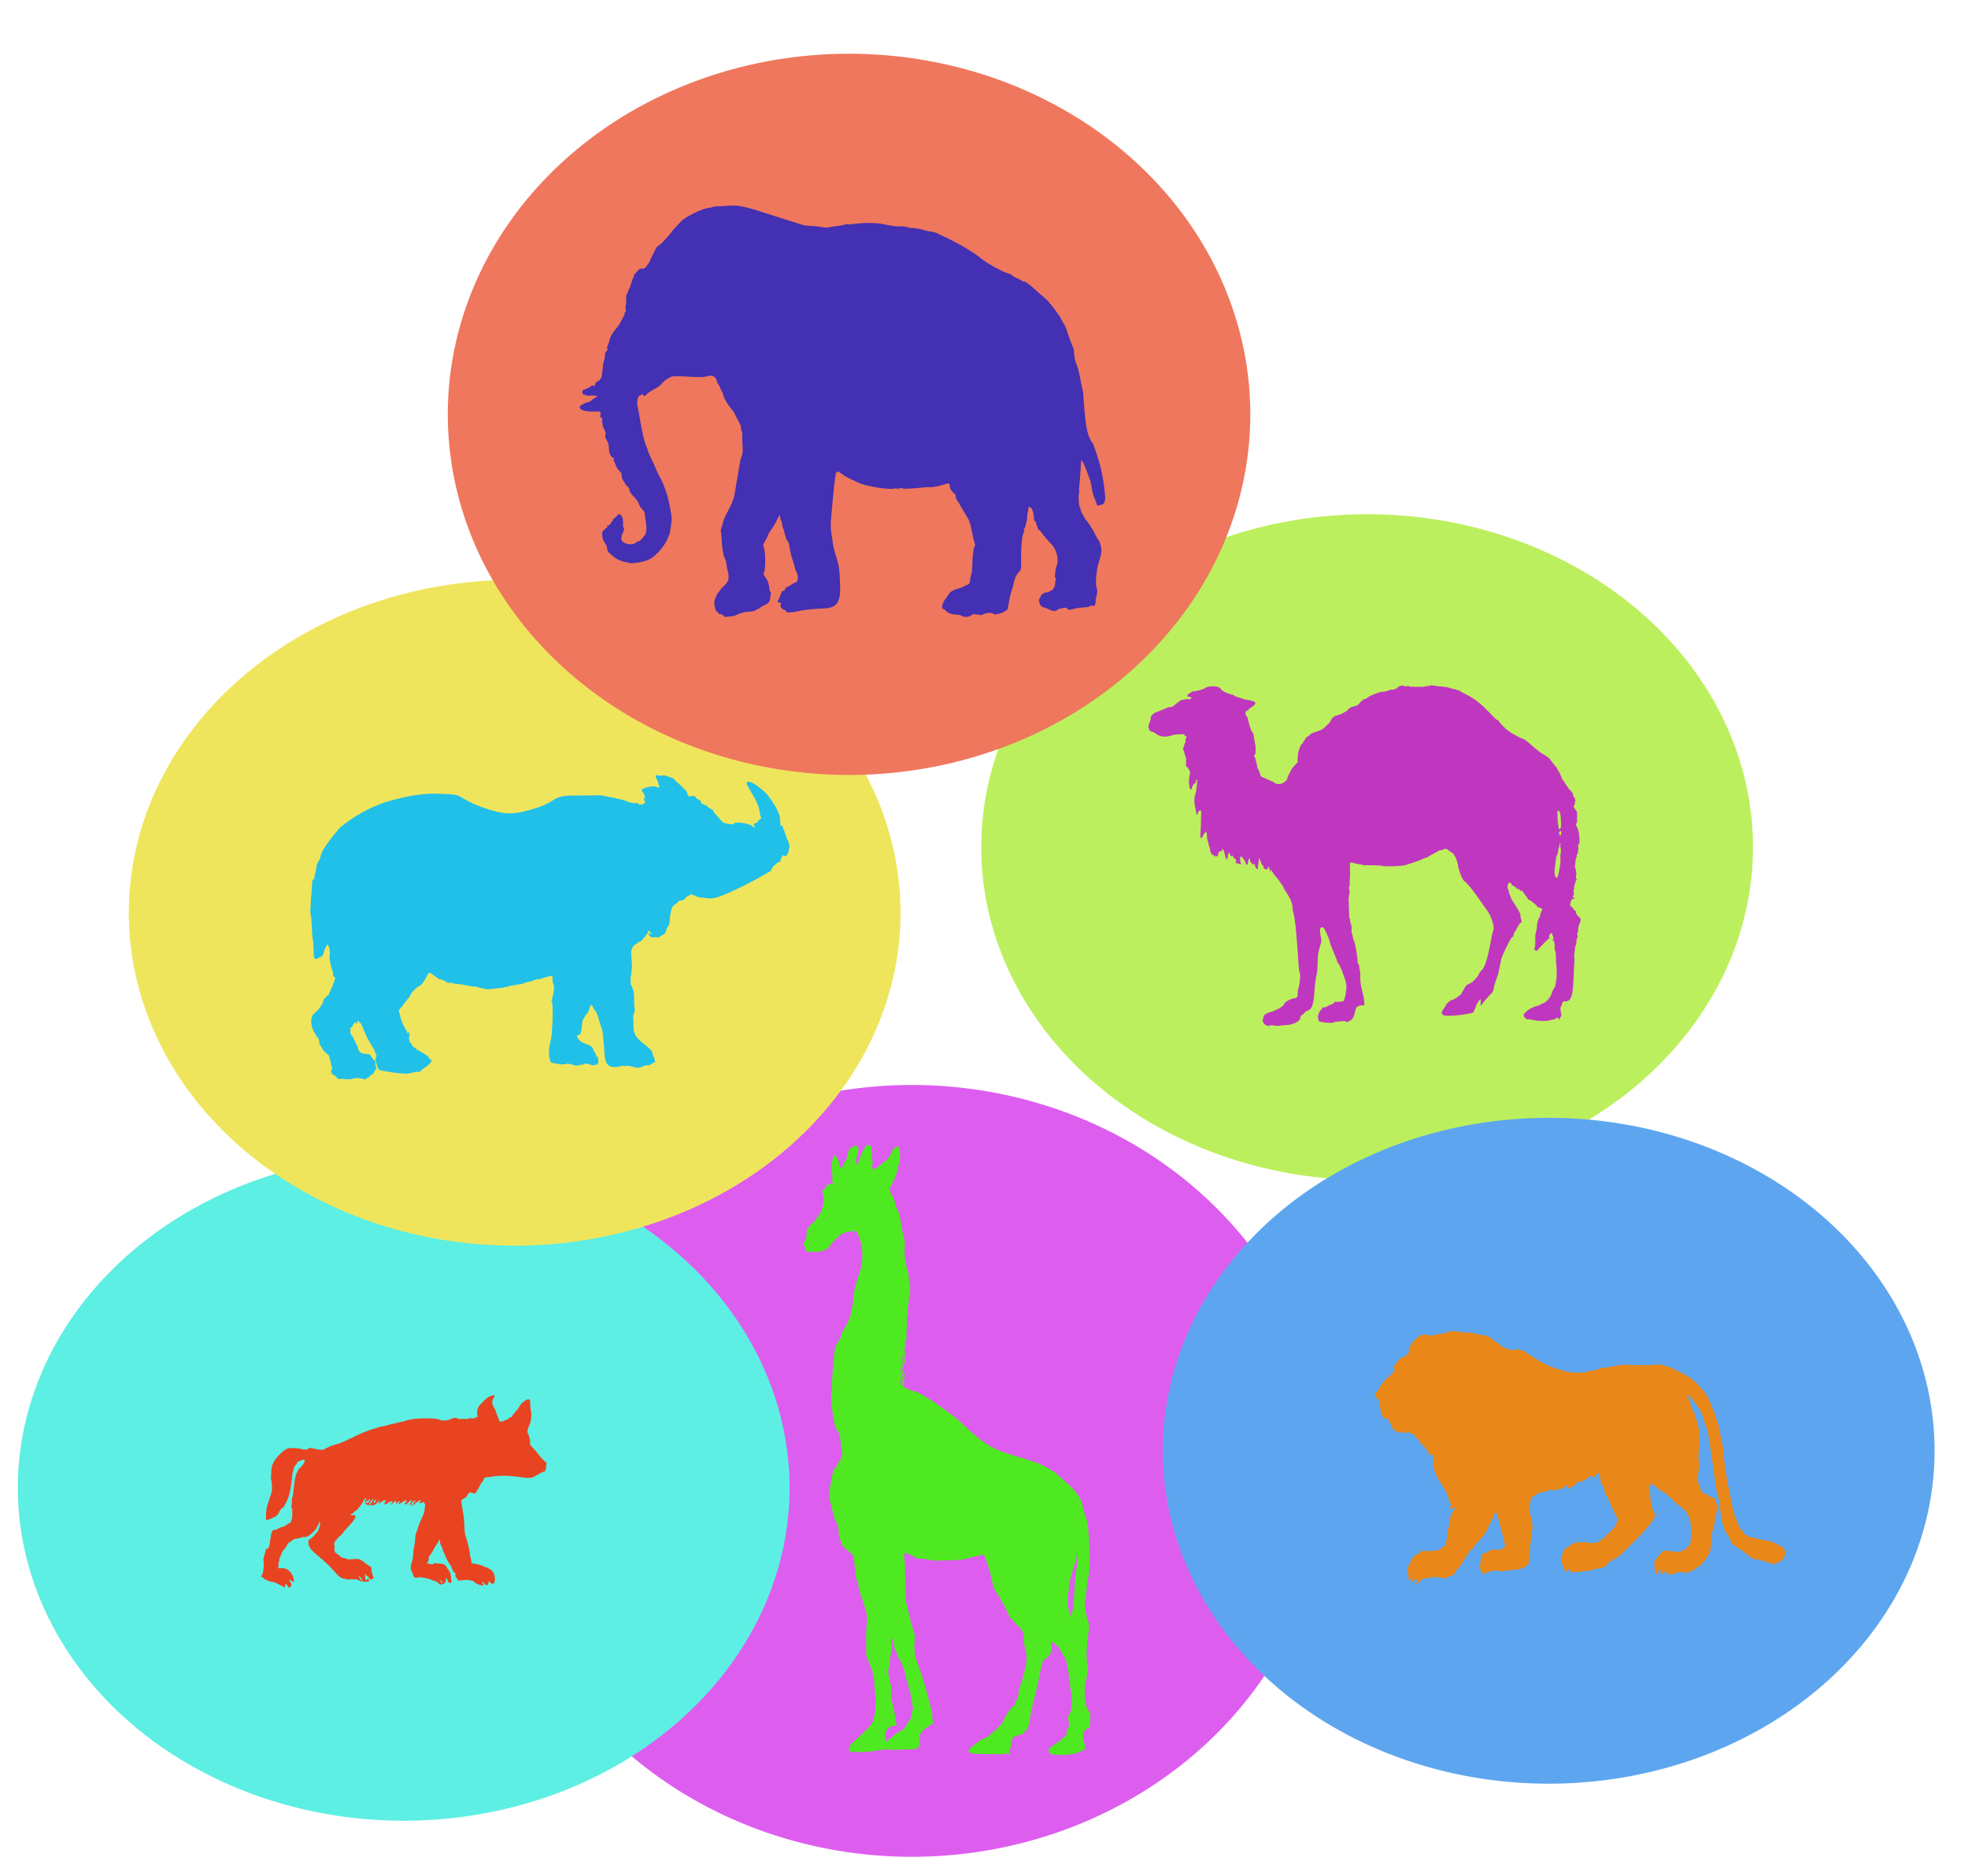 <?xml version="1.0" encoding="UTF-8" standalone="no"?>
<svg
   xmlns:dc="http://purl.org/dc/elements/1.1/"
   xmlns:cc="http://creativecommons.org/ns#"
   xmlns:rdf="http://www.w3.org/1999/02/22-rdf-syntax-ns#"
   xmlns:svg="http://www.w3.org/2000/svg"
   xmlns="http://www.w3.org/2000/svg"
   xmlns:sodipodi="http://sodipodi.sourceforge.net/DTD/sodipodi-0.dtd"
   xmlns:inkscape="http://www.inkscape.org/namespaces/inkscape"
   version="1.1"
   id="Layer_1"
   x="0px"
   y="0px"
   viewBox="0 0 6400 6100"
   enable-background="new 0 0 5000 3871.211"
   xml:space="preserve"
   sodipodi:docname="animalsinbubbles.svg"
   width="6400"
   height="6100"
   inkscape:version="0.92.2 5c3e80d, 2017-08-06"><defs
     id="defs10009" /><sodipodi:namedview
     pagecolor="#ffffff"
     bordercolor="#666666"
     borderopacity="1"
     objecttolerance="10"
     gridtolerance="10"
     guidetolerance="10"
     inkscape:pageopacity="0"
     inkscape:pageshadow="2"
     inkscape:window-width="1436"
     inkscape:window-height="856"
     id="namedview10007"
     showgrid="false"
     inkscape:snap-global="false"
     fit-margin-top="0"
     fit-margin-left="0"
     fit-margin-right="0"
     fit-margin-bottom="0"
     inkscape:zoom="0.05"
     inkscape:cx="2066.833"
     inkscape:cy="3906.4618"
     inkscape:window-x="4"
     inkscape:window-y="0"
     inkscape:window-maximized="1"
     inkscape:current-layer="Layer_1" /><g
     id="g10581"
     transform="translate(5503.941,966.894)"><path
       inkscape:connector-curvature="0"
       style="opacity:1;fill:#bcef5d;fill-opacity:1;stroke:none;stroke-width:2.7;stroke-linecap:round;stroke-miterlimit:4;stroke-dasharray:none;stroke-opacity:1"
       d="M 196.841,1787.975 A 1254.863,1082.627 0 0 1 -1058.022,2870.602 1254.863,1082.627 0 0 1 -2312.885,1787.975 1254.863,1082.627 0 0 1 -1058.022,705.348 1254.863,1082.627 0 0 1 196.841,1787.975 Z"
       id="path10567" /><path
       inkscape:connector-curvature="0"
       style="opacity:1;fill:#dd5def;fill-opacity:1;stroke:none;stroke-width:3.019;stroke-linecap:round;stroke-miterlimit:4;stroke-dasharray:none;stroke-opacity:1"
       d="M -1185.271,3816.243 A 1353.284,1254.863 0 0 1 -2538.555,5071.106 1353.284,1254.863 0 0 1 -3891.838,3816.243 1353.284,1254.863 0 0 1 -2538.555,2561.38 1353.284,1254.863 0 0 1 -1185.271,3816.243 Z"
       id="path10563" /><path
       inkscape:connector-curvature="0"
       style="opacity:1;fill:#5da6ef;fill-opacity:1;stroke:none;stroke-width:2.7;stroke-linecap:round;stroke-miterlimit:4;stroke-dasharray:none;stroke-opacity:1"
       d="M 787.365,3750.79 A 1254.863,1082.627 0 0 1 -467.498,4833.417 1254.863,1082.627 0 0 1 -1722.361,3750.79 1254.863,1082.627 0 0 1 -467.498,2668.164 1254.863,1082.627 0 0 1 787.365,3750.79 Z"
       id="path10565" /><path
       id="path10561"
       d="M -2936.215,3871.211 A 1254.863,1082.627 0 0 1 -4191.078,4953.838 1254.863,1082.627 0 0 1 -5445.941,3871.211 1254.863,1082.627 0 0 1 -4191.078,2788.584 1254.863,1082.627 0 0 1 -2936.215,3871.211 Z"
       style="opacity:1;fill:#5defe3;fill-opacity:1;stroke:none;stroke-width:2.7;stroke-linecap:round;stroke-miterlimit:4;stroke-dasharray:none;stroke-opacity:1"
       inkscape:connector-curvature="0" /><path
       inkscape:connector-curvature="0"
       style="opacity:1;fill:#efe55d;fill-opacity:1;stroke:none;stroke-width:2.7;stroke-linecap:round;stroke-miterlimit:4;stroke-dasharray:none;stroke-opacity:1"
       d="M -2575.34,2001.219 A 1254.863,1082.627 0 0 1 -3830.202,3083.846 1254.863,1082.627 0 0 1 -5085.065,2001.219 1254.863,1082.627 0 0 1 -3830.202,918.592 1254.863,1082.627 0 0 1 -2575.34,2001.219 Z"
       id="path10559" /><path
       inkscape:connector-curvature="0"
       id="path10556"
       d="M -1437.923,380.507 A 1304.863,1172.627 0 0 1 -2742.786,1553.133 1304.863,1172.627 0 0 1 -4047.649,380.507 1304.863,1172.627 0 0 1 -2742.786,-792.12 1304.863,1172.627 0 0 1 -1437.923,380.507 Z"
       style="opacity:1;fill:#ef775d;fill-opacity:1;stroke:none;stroke-width:2.865;stroke-linecap:round;stroke-miterlimit:4;stroke-dasharray:none;stroke-opacity:1" /><path
       style="fill:#4fe921;fill-opacity:1"
       inkscape:connector-curvature="0"
       id="path9974"
       d="m -1959.782,4601.401 c -5.385,-3.528 -7.014,-13.748 -10.302,-16.478 -2.832,-2.349 -0.864,-11.423 -4.307,-22.682 -3.643,-11.915 -2.065,-57.665 2.172,-62.98 0.695,-0.872 1.702,-6.063 2.236,-11.534 2.35,-24.062 7.895,-23.789 2.102,-44.767 -6.207,-22.479 1.494,-85.126 1.509,-85.27 0.87,-8.504 8.158,-39.217 0.109,-55.385 -3.512,-7.054 -14.097,-56.517 -8.459,-62.155 1.476,-1.476 5.394,-57.603 8.384,-68.633 11.506,-42.461 3.745,-178.075 -4.334,-198.253 -1.725,-4.309 -12.175,-35.07 -13.281,-45.988 -1.139,-11.249 -6.553,-15.893 -6.553,-19.365 0,-2.523 -1.82,-2.954 -8.057,-12.474 -18.232,-27.826 -33.482,-36.533 -52.048,-54.342 -64.994,-62.344 -135.542,-61.557 -211.618,-94.311 -61.86,-26.633 -115.709,-91.763 -142.229,-109.627 -2.901,-1.954 -5.284,-4.033 -5.284,-4.619 -0.01,-0.586 -0.75,-1.066 -1.655,-1.066 -3.516,0 -20.399,-16.247 -52.714,-37.102 -3.713,-2.396 -6.751,-4.941 -6.751,-5.656 0,-0.715 -0.927,-1.299 -2.061,-1.299 -4.656,0 -32.709,-22.412 -53.365,-28.312 -20.582,-5.879 -47.847,-18.587 -39.877,-18.587 0.828,0 1.505,-0.959 1.505,-2.132 0,-2.676 -0.41,-1.833 -3.313,-2.947 -1.318,-0.506 -2.357,0.167 -2.739,1.776 -0.572,2.408 -0.696,2.39 -1.755,-0.251 -2.129,-5.308 -6.406,-14.209 -6.406,-16.349 0,-3.017 2.774,0.152 5.472,6.25 2.77,6.263 11.81,9.504 10.327,3.704 -1.295,-5.064 -1.644,-9.148 -5.767,-20.607 -7.56,-21.01 -7.194,-34.09 -5.245,-27.561 1.674,5.614 6.406,17.122 7.559,26.863 1.01,8.528 3.938,8.855 4.119,0.46 0.165,-7.66 2.659,-8.999 0.813,-8.999 -6.633,0 -13.37,-39.098 -10.42,-36.24 2.234,2.165 2.905,17.943 5.733,18.884 2.018,0.671 1.198,-11.024 -1.224,-17.463 -2.246,-5.971 -3.278,-24.304 -1.259,-22.363 1.091,1.049 2.186,6.588 2.63,13.307 0.749,11.314 0.807,11.461 3.384,8.601 4.835,-5.365 -2.319,-15.888 1.813,-15.888 2.165,0 3.562,-6.385 -0.883,-4.974 -2.374,0.753 -2.842,0.255 -2.842,-3.018 0,-3.636 0.139,-3.73 1.915,-1.302 6.848,9.366 -0.246,-13.817 -0.16,-23.393 0.097,-10.666 0.592,-1.421 2.524,-1.421 4.6,0 0.548,-5.523 -0.369,-17.054 -0.405,-5.081 -0.437,-8.438 -0.073,-7.461 1.31,3.512 6.418,2.12 5.214,-1.421 -2.655,-7.806 2.308,-40.916 0.832,-59.454 -1.683,-21.143 6.153,-21.321 2.599,-29.122 -2.471,-5.439 1.039,-5.245 2.521,-29.026 1.891,-30.345 7.841,-26.086 4.79,-43.971 -2.238,-13.121 4.102,-6.94 0.291,-13.085 -3.354,-5.41 -1.8,-28.92 -8.046,-50.95 -8.171,-28.817 -11.818,-59.851 -8.297,-89.66 -5.862,-23.839 -10.656,-47.939 -14.368,-72.206 -1.661,-10.862 -2.581,-20.013 -7.491,-29.839 -3.887,-7.779 -8.152,-14.538 -9.346,-23.366 -1.33,-9.772 -3.753,-10.276 -7.001,-21.556 -3.604,-12.518 -8.167,-5.941 -8.167,-14.619 0,-9.454 -9.38,-18.778 -2.893,-18.778 3.748,0 3.347,-2.516 8.559,-13.501 21.747,-45.831 13.263,-38.632 20.858,-62.03 6.476,-19.95 4.242,-56.327 -3.43,-55.847 -2.931,0.183 -6.449,0.401 -7.816,0.482 -3.665,0.218 -1.219,3.633 -5.074,5.696 -4.815,2.577 -11.175,25.511 -22.621,35.483 -17.061,14.864 -21.322,15.693 -29.65,23.986 -5.24,5.218 -11.368,8.111 -12.681,5.987 -0.465,-0.752 -2.124,-1.367 -3.687,-1.367 -3.958,0 -0.336,-1.315 -2.71,-5.751 -1.24,-2.317 -1.099,-3.714 0.645,-6.375 2.406,-3.672 2.986,-9.98 1.028,-11.19 -1.004,-0.621 -2.573,-20.045 -3.548,-43.924 -0.291,-7.132 -5.864,-11.147 -11.377,-8.197 -4.703,2.519 -6.609,-0.668 -6.609,1.695 0,2.458 -3.022,4.272 -5.753,11.21 -2.803,7.12 -7.043,9.521 -7.043,12.703 -0.01,3.108 -4.953,9.209 -6.075,15.061 -1.022,5.332 -4.566,16.565 -10.875,25.53 0.207,-2.4 1.005,-7.182 -1.109,-6.769 -2.329,0.456 -0.724,-17.006 2.185,-23.786 11.683,-27.223 -1.457,-39.985 -10.735,-32.687 -1.987,1.563 -4.357,2.842 -5.265,2.842 -2.593,0 -12.571,10.898 -11.879,12.974 0.868,2.605 -5.999,22.065 -4.989,23.076 0.881,0.881 -13.785,21.457 -13.785,27.343 0,1.253 -5.734,5.487 -6.183,4.567 -0.451,-0.926 -10.941,-13.357 -3.191,-18.552 0.981,-0.657 0.706,-1.052 -0.744,-1.066 -4.365,-0.04 -9.964,-23.753 -17.554,-20.841 -5.999,2.302 -12.305,53.525 -7.216,58.614 1.627,1.626 1.892,4.758 1.258,14.821 -1.257,19.951 0.916,8.487 2.752,15.509 2.271,8.685 -21.705,-0.587 -21.705,10.908 0,1.147 -3.198,5.233 -7.106,9.08 -7.94,7.815 -8.079,8.25 -4.699,14.637 2.929,5.535 5.78,28.7 -3.963,55 -3.533,9.535 -31.188,49.845 -37.448,47.443 -2.779,-1.066 -2.472,1.646 -2.822,4.43 -0.098,0.781 -1.919,3.15 -4.047,5.264 -3.984,3.959 -4.127,4.659 -4.447,21.738 -0.21,11.245 -4.601,22.646 -9.297,24.137 -3.105,0.985 -2.017,6.178 2.291,10.939 1.49,1.646 1.87,3.745 1.218,6.716 -0.894,4.071 7.238,15.622 10.444,14.835 4.693,-1.153 24.566,-1.649 27.899,-0.696 6.713,1.918 40.503,-8.772 40.503,-16.385 0,-1.036 0.623,-1.884 1.385,-1.884 0.762,0 2.432,-2.079 3.713,-4.619 2.629,-5.215 32.708,-35.174 35.314,-35.174 4.314,0 8.848,-7.823 46.251,-9.948 3.332,5.126 9.422,14.023 11.232,19.896 4.205,13.64 9.2,26.244 8.121,31.634 -0.454,2.27 -0.129,5.43 0.723,7.022 1.909,3.567 2.139,35.977 0.273,38.44 -2.942,3.884 0.737,14.984 -6.004,32.603 -3.455,9.031 -19.651,61.56 -20.727,74.342 -3.818,45.352 -4.993,41.309 -9.917,65.909 -5.703,28.486 -30.467,61.122 -30.54,66.049 -0.193,13.019 -15.178,28.31 -18.91,41.071 -6.559,22.431 -6.06,48.787 -8.393,72.141 -2.073,20.759 -3.437,40.437 -2.99,61.058 0.127,5.843 -0.322,11.29 -0.997,12.104 -6.6,7.953 6.39,128.626 20.887,128.626 3.505,0 1.994,14.998 6.038,20.607 1.99,2.76 4.214,40.473 5.679,45.914 4.493,16.686 -2.768,18.887 -2.768,23.187 0,4.761 -4.218,-0.146 -3.394,6.932 0.939,8.069 -5.133,0.724 -5.133,7.816 0,2.211 -0.805,3.553 -2.132,3.553 -5.101,0 3.498,5.334 -11.134,14.903 -3.096,2.025 -3.872,3.449 -3.354,6.157 0.997,5.216 -6.538,22.698 -5.506,25.386 2.606,6.793 -16.71,50.566 -0.419,86.425 4.026,8.863 1.79,16.44 3.622,18.272 1.597,1.596 4.61,11.303 3.877,12.489 -0.373,0.604 0.269,3.364 1.426,6.134 2.804,6.712 -1.508,4.325 1.344,7.177 2.973,2.973 3.221,7.536 6.268,11.006 1.201,1.368 1.687,2.487 1.079,2.487 -0.608,0 -0.372,0.883 0.524,1.963 2.11,2.543 5.54,16.001 5.476,21.487 -0.191,16.219 3.757,30.599 14.892,54.251 2.133,4.531 5.907,2.455 12.258,9.688 2.408,2.743 4.878,4.994 5.488,4.994 2.271,0.015 18.566,16.788 17.448,17.96 -2.018,2.114 4.557,41.392 5.013,50.537 1.851,37.098 13.382,35.127 9.013,42.124 -2.935,4.701 3.042,6.128 3.042,12.974 0.013,5.155 4.729,10.744 3.612,15.196 -1.116,4.448 2.076,2.099 5.548,13.978 13.151,44.99 20.28,52.992 14.13,98.061 -1.243,9.11 -0.521,0.091 -0.521,86.605 18.999,55.362 19.795,40.229 22.433,67.592 0.565,5.862 1.656,10.555 2.424,10.431 2.149,-0.352 1.232,33.028 3.457,39.873 3.378,10.388 6.443,89.946 -15.575,112.42 -81.821,83.52 -56.052,43.695 -68.359,74.185 -3.623,8.975 0.507,10.458 29.999,10.77 39.982,0.423 63.553,-6.393 75.147,-6.806 12.039,-0.43 11.545,-0.301 11.545,-3.001 0,-1.814 0.424,-1.954 1.987,-0.656 7.701,6.393 75.108,1.355 99.626,0.83 11.31,-11.018 12.37,-11.219 11.323,-16.803 -2.976,-15.861 -0.534,-30.439 6.58,-39.291 4.314,-5.368 22.524,-19.938 24.92,-19.938 1.307,0 13.32,-9.987 14.505,-10.812 0.264,-0.184 -0.936,-2.25 -2.666,-4.591 -2.633,-3.562 -2.987,-5.322 -2.167,-10.788 1.973,-13.157 -15.165,-69.046 -16.148,-73.292 -16.775,-72.472 -37.895,-108.884 -40.729,-133.59 -5.755,-50.241 7.17,-42.943 -5.767,-79.585 -3.472,-9.834 -3.285,-14.414 -6.664,-20.892 -3.217,-6.17 -1.516,-14.142 -4.623,-21.434 -3.968,-9.313 -6.852,-32.165 -11.163,-45.077 -3.978,-11.914 -1.679,-137.751 -6.563,-143.636 -1.258,-1.516 -1.269,-2.034 -0.043,-2.034 1.222,0 1.241,-0.755 0.075,-2.933 -2.614,-4.885 2.515,-5.597 0.756,-8.442 -8.308,-13.443 35.226,8.553 37.31,11.486 3.213,4.525 20.491,0.825 32.362,3.875 21.197,5.444 19.267,5.335 69.607,3.938 70.563,-1.959 35.472,-0.181 103.035,-15.388 8.536,-1.922 12.791,-0.978 12.791,-2.589 0,-1.596 4.264,-0.157 4.264,2.089 0,2.366 5.685,11.883 5.685,15.287 0,3.238 1.649,0.729 5.742,14.378 22.343,74.531 12.462,66.985 26.65,88.274 27.582,41.386 42.23,76.441 43.472,80.049 1.035,3.006 3.366,6.164 5.275,7.143 3.991,2.049 -1.329,-1.013 11.345,11.56 13.047,12.943 8.491,12.14 14.104,14.625 5.3,2.347 2.608,0.802 10.303,13.363 7.693,12.415 6.109,6.294 6.109,27.665 0.306,39.796 20.09,44.424 0.58,110.099 -4.614,15.531 -4.009,22.301 -9.867,35.483 -13.077,29.423 -2.873,35.258 -14.408,52.644 -9.773,14.73 -0.513,14.504 -8.415,17.777 -10.23,4.238 -35.465,46.459 -35.465,52.363 0,3.265 -28.116,32.88 -31.216,32.88 -3.461,0 -14.184,16.495 -28.445,20.73 -16.067,4.772 -52.634,36.42 -52.604,40.187 0.073,9.355 11.766,11.433 64.317,11.447 21.735,0.01 40.115,0.377 40.845,0.828 2.519,1.557 15.631,-0.981 15.631,-3.026 0,-2.695 3.328,-1.787 4.573,1.249 1.692,4.124 8.423,4.347 7.409,-8.882 -1.038,-13.56 5.871,-2.433 5.451,-20.72 -0.332,-14.461 6.474,-26.279 16.348,-28.388 6.041,-1.291 9.083,-3.498 12.619,-2.657 1.621,0.386 4.811,-1.309 8.315,-4.417 18.258,-16.198 20.382,-20.318 24.155,-46.852 6.887,-48.431 14.867,-59.096 31.99,-146.381 8.003,-40.795 11.493,-49.744 19.96,-51.174 4.639,-0.784 5.613,-1.517 5.613,-4.224 0,-1.802 0.961,-3.645 2.135,-4.096 8.408,-3.226 13.796,-24.009 10.001,-38.579 -4.864,-18.671 4.144,-2.015 7.399,-4.029 2.161,-1.336 22.087,18.689 21.116,21.22 -0.531,1.382 0.764,3.848 3.406,6.49 5.978,5.977 3.101,8.567 6.857,12.323 18.441,18.441 17.001,82.623 24.63,113.941 5.516,22.645 3.533,66.784 -3.425,76.263 -7.163,9.759 -7.659,12.964 -3.841,24.839 7.262,22.585 -7.469,20.219 -6.523,37.462 0.834,15.21 -7.692,8.657 -13.35,17.962 -4.731,7.779 -42.978,28.121 -44.44,35.772 -4.608,24.102 38.94,15.513 42.757,17.909 3.99,2.505 22.701,-2.099 37.123,-3.294 11.983,-0.993 25.497,-10.79 31.783,-10.79 6.914,0 8.19,-13.85 2.75,-29.845 -1.529,-4.495 -2.562,-11.138 -2.429,-15.633 0.51,-17.406 0.442,-17.054 3.268,-17.054 4.641,0 -1.243,-2.944 9.075,-8.584 9.814,-5.364 9.557,-4.645 9.648,-26.979 0.121,-28.575 4.328,-23.031 -0.628,-26.278 z m -615.499,-1096.212 c 2.887,-2.887 12.753,43.477 3.001,12.395 -2.022,-6.446 -3.372,-12.024 -3.001,-12.395 z m 15.689,973.903 c 0.526,4.383 3.638,10.119 2.424,11.333 -1.608,1.607 4.515,9.407 7.947,27.146 3.746,19.366 5.815,15.124 5.666,19.962 -0.16,5.213 4.29,17.901 6.5,37.622 1.995,17.809 5.092,17.172 -0.34,21.129 -2.861,2.084 -3.344,3.136 -2.123,4.627 2.815,3.439 -2.02,23.248 -6.542,26.8 -3.448,2.709 -10.069,13.067 -10.069,15.752 0,3.727 -14.867,18.354 -18.657,18.355 -3.282,10e-4 -5.077,4.264 -7.58,4.264 -5.466,0 -24.586,21.076 -31.944,24.123 -6.684,2.77 -3.167,7.144 -5.771,7.144 -3.209,0 -0.087,-2.95 -4.264,-5.845 -1.603,-1.111 -1.691,-1.656 -0.355,-2.198 1.899,-0.77 2.494,-4.749 0.711,-4.749 -3.676,0 -2.868,-40.074 29.761,-39.898 6.118,0.033 8.613,-4.083 4.952,-8.167 -1.425,-1.589 -2.022,-4.756 -1.79,-9.491 0.458,-9.352 -9.469,-45.168 -8.832,-48.938 0.207,-1.223 -0.663,-4.463 -1.933,-7.198 -3.601,-7.771 -6.134,-42.923 -3.615,-50.275 2.486,-7.255 -5.948,-11.578 -6.348,-30.021 -0.193,-8.854 -7.643,-20.019 -1.676,-31.981 4.261,-8.542 0.449,-19.74 7.531,-53.84 1.975,-9.511 2.77,-17.095 2.234,-21.318 -3.031,-23.87 -2.658,-30.141 1.253,-21.115 6.888,15.898 5.439,30.419 10.43,37.582 8.103,11.631 3.785,17.358 8.892,22.839 4.936,5.297 20.951,34.799 23.538,56.356 z m 560.875,-369.534 c -2.077,3.219 -1.312,16.079 -5.304,28.56 -4.171,13.041 -7.359,116.388 -11.881,132.169 -8.342,29.119 -6.323,14.675 -9.274,9.02 -7.081,-13.572 -7.669,-49.762 -5.305,-61.603 2.709,-13.566 3.565,-42.424 6.002,-45.548 0.636,-0.815 13.939,-52.865 15.909,-53.621 6.523,-2.503 5.62,-40.816 8.113,-40.816 3.312,0 0.073,13.37 1.548,22.703 0.658,4.168 0.745,8.279 0.192,9.136 z" /><path
       style="fill:#4330b2;fill-opacity:1;stroke-width:1.061"
       inkscape:connector-curvature="0"
       id="path9986"
       d="m -1910.039,645.38 c -5.635,-65.58 -18.671,-113.196 -32.605,-150.274 -6.614,-17.599 -4.355,-16.499 -6.993,-19.7 -15.628,-18.969 -20.519,-46.646 -23.709,-70.656 -4.141,-31.162 -5.503,-62.799 -8.181,-94.146 -5.022,-22.794 -8.879,-45.734 -13.902,-68.417 -4.215,-19.038 -14.623,-36.365 -15.271,-56.292 -0.882,-27.131 -4.154,-17.99 -19.494,-64.651 -1.834,-5.58 -8.498,-27.393 -11.97,-31.556 -3.675,-4.405 -13.973,-25.814 -18.409,-31.952 -10.891,-15.072 -32.127,-44.678 -45.184,-55.034 -22.682,-17.989 -60.117,-56.924 -69.792,-54.188 -1.57,0.444 -14.261,-8.909 -16.686,-8.909 -3.032,0 -19.136,-8.811 -21.844,-11.951 -1.463,-1.697 -5.786,-3.914 -9.606,-4.927 -22.124,-5.868 -40.587,-20.065 -45.208,-20.065 -1.109,0 -2.927,-1.151 -4.043,-2.559 -1.116,-1.407 -4.855,-3.865 -8.31,-5.461 -19.419,-8.968 -36.793,-25.777 -54.58,-37.728 -28.09,-18.872 -57.797,-34.447 -87.713,-49.844 -10.46,-4.933 -21.558,-9.217 -31.715,-14.766 -11.594,-6.334 -22.861,-5.071 -32.852,-8.357 -6.286,-2.067 -8.817,1.013 -7.321,-0.692 1.967,-2.243 -37.069,-9.865 -44.616,-8.712 -2.353,0.36 -5.852,-0.248 -7.774,-1.35 -5.056,-2.898 -7.956,-0.38 -10.729,-2.778 -1.174,-1.015 -8.814,-1.451 -20.237,-1.155 -25.147,0.65 -49.721,-8.514 -75.065,-10.252 -19.884,-1.364 -39.872,-1.076 -59.712,0.87 -9.107,0.892 -18.225,2.36 -27.253,2.849 -4.015,0.218 -13.692,-1.732 -17.166,1.142 -0.936,0.773 -5.026,1.81 -9.089,2.302 -49.72,6.029 -43.623,8.652 -60.945,5.982 -15,-2.312 -30.03,-4.615 -45.152,-4.791 -16.259,-0.188 -30.841,-6.014 -46.45,-10.978 -37.199,-11.831 -74.398,-23.662 -111.597,-35.493 -22.37,-7.115 -44.915,-14.186 -68.09,-17.846 -23.965,-3.784 -45.564,1.053 -69.188,1.048 -20.32,-0.003 -20.23,4.592 -26.115,4.607 -25.056,0.069 -84.599,33.397 -92.444,42.138 -20.913,23.301 -28.75,29.288 -35.149,39.455 -3.262,5.184 -23.03,26.159 -29.2,33.095 -6.02,6.767 -14.407,7.821 -20.201,19.011 -24.923,48.131 -18.952,44.2 -22.307,46.157 -4.48,2.61 -9.176,20.537 -21.907,18.063 -13.328,-2.59 -20.526,19.803 -25.67,18.102 -1.856,-0.613 -1.959,-0.458 -0.444,0.673 1.587,1.184 1.111,3.249 -2.439,10.575 -7.513,15.503 -9.037,31.356 -14.335,37.51 -2.956,3.435 -1.828,9.176 -5.859,13.814 -6.295,7.246 -0.718,26.089 -4.065,38.114 -3.189,11.461 -0.946,1.306 -0.584,16.378 0.168,7.014 -0.128,7.825 -2.687,7.361 -2.395,-0.434 -2.571,-0.139 -1.05,1.77 1.479,1.855 1.212,3.418 -1.401,8.218 -7.368,13.537 -15.531,30.771 -23.434,39.553 -27.309,30.349 -21.794,43.495 -30.943,60.85 -4.59,8.708 6.05,6.68 -2.885,15.373 -8.721,8.486 -2.094,18.395 -8.497,31.768 -4.089,8.538 -4.826,56.185 -9.519,56.185 -2.366,0 0.827,4.118 -9,9.34 -6.889,3.661 -10.013,6.953 -10.125,10.671 -0.139,4.626 -2.54,6.914 -5.013,4.777 -2.297,-1.985 -8.312,-1.02 -8.312,1.333 0,1.702 -18.549,10.678 -21.502,10.748 -8.697,0.212 -8.865,17.006 -0.17,17.006 1.841,0 4.029,0.711 4.864,1.58 3.789,3.947 22.437,-1.089 33.753,2.341 7.383,2.238 7.591,1.183 0.548,3.604 -7.54,2.591 -9.61,7.868 -12.551,7.868 -1.093,0 -1.987,0.679 -1.987,1.508 0,1.593 -10.571,7.728 -13.316,7.728 -6.203,0 -24.942,9.881 -25.844,13.628 -2.696,11.19 16.982,17.608 49.842,16.26 26.041,-1.069 12.393,1.524 17.321,4.696 0.882,0.568 1.256,1.615 0.834,2.327 -3.297,5.558 -0.68,17.007 3.137,13.72 6.49,-5.59 -5.806,11.522 9.315,39.333 9.657,17.762 -5.027,12.614 7.234,34.11 5.83,10.223 6.163,11.477 6.722,25.365 0.64,15.94 5.598,27.203 13.656,31.027 5.165,2.451 3.603,9.109 2.035,8.1 -1.89,-1.217 -2.214,1.685 0.527,2.781 4.623,1.848 3.953,19.718 20.5,34.223 8.617,7.553 1.448,13.945 8.689,26.452 8.37,14.457 12.563,20.417 14.962,21.263 2.541,0.897 7.467,9.797 6.877,12.426 -2.112,9.405 24.559,28.1 28.21,39.86 6.599,21.252 20.494,26.59 20.834,33.09 0.941,18.168 9.808,52.126 3.959,62.886 0.658,1.966 0.547,4.103 -0.607,5.923 -0.242,0.381 -0.517,0.727 -0.8,1.065 0.128,0.057 0.237,0.106 0.369,0.166 -23.67,32.888 -21.765,18.518 -30.445,27.013 -14.203,13.898 -53.907,1.615 -47.907,-14.822 2.523,-6.914 -2.352,-2.793 4.288,-15.565 4.909,-9.442 5.859,-16.974 2.32,-18.388 -1.825,-0.729 -2.05,-3.093 -1.283,-13.489 1.554,-21.068 -10.136,-37.247 -18.45,-25.533 -1.809,2.55 -5.925,6.369 -9.144,8.485 -8.945,5.881 -3.072,6.615 -10.287,13.816 -6.791,6.778 -2.498,8.97 -11.646,10.901 -4.199,0.886 -5.345,3.715 -1.581,3.901 4.902,0.242 0.992,-1.632 -13.646,12.614 -6.571,6.395 -2.794,30.134 6.428,40.411 8.045,8.963 5.101,24.943 11.841,30.269 7.023,5.549 13.686,14.198 28.582,21.956 24.284,12.647 22.289,6.467 37.983,12.089 8.717,3.122 42.463,-2.123 60.261,-9.366 26.793,-10.902 57.618,-49.247 66.341,-74.168 1.117,-3.191 1.977,-5.319 2.758,-6.649 0.664,-2.16 1.577,-4.196 2.648,-6.148 0.078,-2.739 0.737,-7.274 2.062,-14.939 5.472,-31.651 5.456,-32.062 -2.779,-76.286 -9.387,-50.409 -30.996,-92.896 -34.638,-96.046 -0.335,-0.29 -31.697,-71.404 -34.961,-77.492 -2.078,-3.874 -0.327,-5.997 -4.246,-13.613 -14.921,-29 -25.896,-118.591 -28.998,-127.75 -5.444,-16.072 -1.616,-41.542 6.277,-41.775 9.22,-0.273 5.749,-13.99 8.6,-4.56 1.915,6.34 8.028,7.36 12.047,2.011 9.14,-12.165 38.224,-22.812 45.057,-30.615 22.191,-25.336 25.009,-20.099 30.136,-25.115 12.66,-12.388 95.571,5.016 126.537,-5.186 13.864,-4.568 23.817,1.746 28.348,17.983 3.276,11.739 9.78,13.915 9.78,19.025 0,6.277 3.812,3.025 10.97,26.01 8.571,27.519 30.414,47.037 34.416,55.255 21.189,43.502 22.593,39.689 22.593,48.578 0,17.769 4.827,-1.318 4.402,38.304 -0.378,35.221 6.718,32.585 -6.069,67.666 -1.094,2.999 -17.351,104.467 -20.401,118.07 -7.233,32.259 -31.458,61.049 -37.901,90.819 -4.663,21.543 -7.532,14.741 -4.979,26.359 2.651,12.061 1.533,60.552 12.412,84.471 7.859,17.28 4.483,23.411 8.961,38.712 12.684,43.345 -12.249,46.406 -23.929,64.733 -8.242,12.931 -7.997,6.542 -12.354,18.669 -1.717,4.78 -3.645,9.391 -4.285,10.248 -5.04,6.75 -1.255,35.636 5.243,40.02 8.595,5.797 3.703,8.989 13.296,9.721 11.457,0.873 6.286,10.334 17.475,8.092 5.842,-1.171 22.093,-0.091 31.133,-4.643 36.518,-18.388 54.512,-8.213 65.592,-17.212 5.3,-4.306 10.515,-1.707 10.515,-5.171 0,-3.138 2.365,-0.94 7.832,-5.42 2.089,-1.711 6.545,-4.121 9.901,-5.355 9.9,-3.638 19.161,-13.808 17.94,-19.7 -0.888,-4.286 5.111,-19.614 0.942,-23.034 -5.705,-4.677 0.573,-26.044 -17.247,-49.396 -6.011,-7.877 -5.972,-7.476 -1.877,-19.47 2.677,-7.841 4.233,-59.417 -1.999,-74.952 -5.653,-14.092 4.159,-17.458 11.127,-35.879 7.508,-19.845 18.714,-28.069 27.47,-46.943 6.945,-14.969 13.876,-26.373 13.982,-23.006 0.01,0.352 0.793,17.046 3.846,18.267 2.824,1.129 2.176,20.065 8.089,27.977 1.771,2.369 2.438,15.635 5.186,19.814 4.314,6.562 -1.027,8.797 6.226,15.907 8.787,8.615 5.957,30.329 16.587,60.48 6.277,17.803 9.775,36.692 11.642,39.037 8.544,10.724 8.217,35.17 -0.494,36.872 -2.758,0.539 -7.602,2.869 -10.764,5.177 -15.802,11.534 -14.312,7.112 -19.721,11.125 -6.857,5.086 -2.9,11.008 -9.606,11.592 -8.51,0.741 -5.3,7.229 -8.561,11.376 -2.797,3.558 -4.885,13.604 -7.995,17.312 -3.872,4.614 -1.914,9.821 3.491,9.284 5.769,-0.574 6.856,1.037 4.24,6.287 -2.877,5.776 3.769,15.478 12.032,17.562 4.117,1.039 5.534,2.134 5.222,4.039 -1.627,9.928 45.031,-0.927 48.143,-1.836 23.652,-4.461 47.459,-5.98 71.593,-6.936 45.464,-1.802 57.848,-17.356 56.245,-75.605 -2.809,-102.099 -16.069,-73.754 -26.372,-155.471 -0.02,-0.156 -7.053,-35.375 -3.014,-60.803 0.025,-0.158 12.069,-152.679 17.357,-151.24 6.227,1.696 5.281,-6.228 10.164,0.052 3.548,4.563 5.177,2.152 10.227,7.152 8.001,7.921 48.767,25.483 51.44,26.966 17.618,9.772 98.811,24.567 118.069,18.73 3.087,-0.936 5.186,-0.856 6.236,0.238 3.081,3.209 9.859,-3.942 18.5,-0.687 11.353,4.275 74.404,-4.468 84.401,-4.014 36.646,1.655 69.95,-20.291 69.231,-8.028 -0.306,5.221 2.495,16.933 4.048,16.933 2.34,0 2.148,5.461 10.216,11.13 10.57,7.426 -0.211,9.014 11.815,25.803 8.258,11.53 11.504,21.561 13.563,21.561 2.019,0 -0.673,3.018 2.656,6.158 3.421,3.227 10.23,17.413 16.303,26.937 12.664,19.867 14.398,58.295 22.707,81.584 4.245,11.897 -2.195,3.722 -4.35,28.478 -1.438,16.523 -2.543,6.193 -2.986,33.095 -0.765,46.589 -5.093,36.843 -7.092,55.351 -2.497,23.126 -3.996,13.437 -23.798,25.566 -8.263,5.06 -36.078,6.439 -46.551,24.43 -2.032,3.491 -5.145,8.042 -6.919,10.115 -14.198,16.591 -19.02,37.701 -8.612,37.701 4.097,0 7.915,16.773 41.726,17.73 5.873,0.166 11.526,1.003 12.561,1.861 8.43,6.975 24.769,7.419 34.033,0.926 9.368,-6.567 7.619,-4.049 22.136,-2.704 13.938,1.292 11.018,3.026 19.532,-1.689 8.576,-4.75 13.508,-3.713 23.444,-3.827 9.054,-0.103 6.521,6.854 16.855,4.512 27.242,-6.173 14.229,-2.616 37.162,-15.723 1.865,-11.519 6.407,-41.578 11.852,-57.272 9.848,-28.379 8.307,-46.774 24.556,-64.516 7.991,-8.726 7.89,-8.179 7.349,-39.805 -0.174,-10.101 -0.413,-78.474 10.054,-91.683 3.263,-4.117 -4.434,-6.832 0.201,-10.362 1.345,-1.024 2.735,-3.153 3.089,-4.731 6.803,-30.282 6.454,-21.32 6.454,-33.274 0,-14.455 3.633,-14.921 3.45,-21.64 -0.211,-7.736 2.451,-13.195 4.806,-9.854 1.067,1.513 2.717,2.552 3.667,2.309 3.333,-0.855 9.153,17.241 9.759,30.344 0.509,10.989 0.896,12.368 3.597,12.809 3.99,0.653 0.388,0.311 4.991,11.269 4.953,11.792 4.587,16.244 8.205,17.439 5.224,1.727 13.562,19.411 40.467,46.655 17.831,18.056 25.239,51.921 15.986,73.08 -1.716,3.924 -3.149,10.116 -3.185,13.76 -0.13,13.355 -3.802,18.546 -0.345,21.535 3.835,3.313 -0.732,11.905 -0.955,23.072 -0.186,9.331 -8.294,13.789 -6.495,15.662 1.223,1.275 -8.546,4.522 -14.791,8.135 -2.337,1.353 -5.917,2.07 -8.127,1.627 -4.028,-0.806 -16.512,7.886 -16.512,11.497 0,0.869 -1.353,3.37 -3.007,5.56 -7.039,9.32 -0.167,28.314 11.276,31.174 23.364,5.838 31.442,18.588 45.575,8.597 7.212,-5.097 6.636,-3.652 11.917,-5.008 31.808,-8.161 9.591,11.046 40.934,1.577 23.887,-7.216 43.446,-2.044 53.597,-9.274 6.179,-4.4 9.74,2.265 13.652,-1.164 5.72,-5.033 3.413,-18.297 5.083,-25.081 2.475,-10.054 7.069,-20.373 2.818,-31.063 -5.586,-14.047 -1.729,-59.947 7.332,-87.253 5.528,-16.659 8.616,-32.179 7.819,-39.288 -1.369,-12.199 -7.096,-30.661 -9.512,-30.661 -1.132,0 -14.582,-24.057 -14.582,-26.084 0,-1.553 -11.822,-17.792 -11.822,-19.739 0,-2.084 -5.912,-6.147 -5.912,-8.95 0,-1.077 -1.538,-3.221 -3.417,-4.764 -3.592,-2.949 -14.317,-19.488 -14.317,-22.077 0,-2.246 -2.955,-0.492 -2.955,-3.872 0,-3.36 -4.749,-8.369 -5.446,-14.988 -0.276,-2.621 -1.519,-5.938 -2.764,-7.371 -3.133,-3.606 -4.844,-37.737 -2.221,-44.33 2.444,-6.147 -1.331,-4.096 1.077,-25.191 4.21,-36.874 4.6,-81.019 7.063,-81.649 4.821,-1.234 25.024,56.898 25.522,57.925 7.369,15.172 6.516,42.122 16.695,64.861 9.256,20.688 5.767,26.73 15.89,22.966 4.728,-1.759 15.09,-2.588 15.129,-7.847 0.024,-3.205 5.115,-5.144 3.597,-22.82 z" /><path
       style="fill:#21c0e9;fill-opacity:1"
       inkscape:connector-curvature="0"
       id="path9988"
       d="m -2936.481,1780.873 c -5.212,-6.794 -1.788,-10.108 -5.654,-15.536 -4.241,-5.956 -10.175,-29.75 -14.419,-37.468 -4.524,-8.224 0.449,-13.105 -2.87,-9.943 -8.094,7.71 -6.785,-11.213 -6.943,-15.034 -0.623,-15.045 -4.173,-25.116 -11.22,-38.57 -8.449,-16.133 -18.525,-31.413 -30.02,-45.538 -12.542,-15.412 -25,-23.395 -40.517,-34.761 -10.75,-7.874 -37.048,-17.168 -24.531,5.077 15.209,27.028 37.171,57.858 40.04,89.436 1.127,12.406 6.38,13.639 4.858,14.755 -17.768,13.01 -10.948,17.277 -17.236,15.698 -4.006,-1.005 -9.319,5.355 -6.951,8.322 5.533,6.93 2.517,10.203 -3.514,3.813 -11.541,-12.229 -61.591,-16.862 -61.591,-9.832 0,6.455 -39.653,-1.424 -39.768,-7.902 -0.04,-2.233 -30.762,-30.871 -28.932,-35.638 0.487,-1.27 -0.09,-2.054 -1.511,-2.054 -2.905,0 -16.301,-8.74 -16.403,-10.703 -0.197,-3.761 -22.155,-6.031 -21.131,-14.438 0.913,-7.489 -13.233,-6.933 -15.908,-13.973 -1.66,-4.367 -11.905,-7.537 -15.26,-4.723 -5.321,4.466 -13.152,-1.869 -13.152,-10.639 0,-6.966 -38.913,-39.162 -39.37,-40.448 -1.249,-3.513 -7.77,-8.703 -11.081,-8.82 -7.808,-0.275 -18.716,-9.344 -30.395,-7.149 -13.494,2.538 -20.129,-4.104 -22.005,0.786 -0.842,2.196 5.443,16.878 8.698,20.32 2.132,2.253 2.333,3.608 0.355,2.385 -2.191,-1.354 -1.682,4.41 0.553,6.265 1.662,1.38 8.537,13.913 -6.949,7.313 -5.484,-2.338 -20.624,-1.939 -26.963,0.71 -7.288,3.046 -11.879,1.197 -13.026,4.188 -0.45,1.173 -2.348,2.132 -4.219,2.132 -5.04,0 -4.551,6.175 0.923,11.649 6.325,6.324 2.357,6.668 5.328,12.053 2.228,4.037 0.797,8.328 -2.001,6.005 -2.9,-2.407 -2.544,0.54 0.876,7.244 3.614,7.084 3.568,8.218 -0.355,8.817 -1.759,0.268 -3.064,1.193 -2.901,2.054 0.761,4.01 -20.781,3.089 -18.793,-2.091 0.536,-1.397 0.054,-1.719 -1.623,-1.075 -15.563,5.939 -34.777,-7.051 -49.797,-10.299 -22.026,-4.763 -44.119,-9.233 -66.176,-13.849 -28.028,0.493 -56.061,0.42 -84.09,0.81 -27.747,0.386 -49.005,-1.166 -72.981,14.893 -24.623,16.492 -53.481,25.705 -82.025,33.528 -43.745,11.988 -70.9,12.444 -109.433,1.833 -40.673,-11.2 -75.45,-24.793 -111.098,-47.165 -13.745,-8.626 -43.74,-7.636 -59.629,-8.638 -20.869,-1.315 -41.849,-0.881 -62.644,1.305 -41.331,4.346 -81.551,13.966 -121.33,25.805 -54.048,18.774 -104.677,47.345 -148.687,83.907 -12.972,16.53 -27.052,32.635 -39.11,49.837 -7.878,11.239 -19.965,28.026 -22.279,41.679 -3.185,18.791 -10.083,16.505 -10.083,21.811 0,3.532 -2.312,2.164 -3.244,12.144 -0.974,10.431 -7.114,32.501 -7.041,37.396 0.031,2.126 -1.079,3.716 -3.142,4.5 -2.873,1.093 -3.276,2.461 -4.05,13.766 -0.437,6.384 -8.143,95.484 -4.805,100.985 3.534,5.824 4.957,72.704 5.837,74.127 3.585,5.799 3.823,51.251 4.292,58.124 1.593,23.344 17.261,4.573 22.305,4.573 3.295,0 9.746,-7.52 9.746,-11.361 0,-6.589 9.317,-27.668 12.443,-28.149 4.556,-0.7 9.865,25.147 7.17,34.907 -2.004,7.258 2.524,31.727 9.679,52.304 3.645,10.485 -1.977,14.004 2.867,15.739 9.633,3.451 4.089,10.818 -3.234,30.356 -5.494,14.656 -6.185,10.461 -6.185,14.461 0,3.958 -5.685,9.25 -5.685,12.124 0,2.272 -3.354,6.102 -5.343,6.102 -0.705,0 -2.132,1.588 -3.171,3.529 -3.62,6.765 -6.048,1.447 -8.668,11.124 -8.369,30.91 -36.822,44.377 -36.822,51.333 0,1.33 -0.615,3.566 -1.366,4.97 -5.709,10.668 1.002,43.297 10.533,51.207 2.904,2.411 -0.93,3.813 4.732,9.475 5.168,5.169 7.379,9.273 8.143,15.12 1.289,9.864 2.552,14.091 4.428,14.81 2.946,1.13 0.858,3.452 4.086,6.13 1.172,0.973 2.132,2.97 2.132,4.438 0,2.553 11.618,14.769 19.157,20.143 4.999,3.564 2.006,4.96 6.436,17.761 4.141,11.963 2.703,20.013 5.318,22.778 2.372,2.508 2.242,5.204 -0.355,7.359 -4.146,3.441 0.098,17.054 5.318,17.054 7.272,0 12.511,18.272 25.949,12.869 1.563,-0.629 3.919,-0.585 5.234,0.098 4.571,2.373 28.392,1.757 34.968,-0.905 12.658,-5.122 32.159,2.785 40.089,2.582 1.457,-1.358 4.142,-8.665 4.209,-6.474 0.226,7.221 10.585,-8.717 16.521,-10.207 5.105,-1.281 2.014,-3.546 5.615,-6.535 4.113,-3.414 -0.997,-7.437 4.566,-8.227 7.744,-1.099 -1.769,-8.675 -0.619,-20.612 0.624,-6.483 -0.029,-9.489 -2.063,-9.489 -1.861,0 -10.251,-9.734 -11.549,-13.399 -3.885,-10.963 -19.521,-5.757 -19.521,-7.901 0,-0.674 -2.365,-1.005 -5.255,-0.737 -6.784,0.63 -16.833,-8.968 -18.262,-17.443 -1.432,-8.498 -2.115,-10.198 -5.285,-13.151 -1.649,-1.537 -2.591,-2.794 -2.093,-2.794 2.996,0 -8.897,-17.089 -8.897,-21.182 0,-1.638 -0.885,-2.978 -1.967,-2.978 -3.92,0 -8.745,-15.276 -5.838,-18.488 5.602,-6.191 -8.98,-1.714 2.841,-9.764 7.453,-5.076 2.881,-6.304 8.325,-12.179 3.347,-3.612 6.587,-4.771 6.587,-2.357 0,1.418 4.322,3.41 5.293,2.439 0.872,-0.871 -2.89,-6.11 -1.765,-7.93 1.345,-2.176 10.39,4.095 12.376,8.58 1.015,2.293 2.278,4.168 2.807,4.168 0.881,0 13.003,36.837 28.407,60.145 7.93,12.002 3.771,8.669 9.146,15.075 2.023,2.405 3.175,4.373 2.558,4.373 -0.617,0 -0.354,0.767 0.584,1.705 2.549,2.549 0.74,7.093 3.799,9.633 2.894,2.402 4.463,11.404 2.229,12.785 -5.71,3.529 4.947,41.934 12.021,43.317 103.745,20.284 106.094,6.731 106.044,5.526 0.049,0.222 0.277,0.915 1.178,2.316 2.688,4.184 -0.801,-2.438 9.017,-2.114 8.702,0.286 12.377,-2.659 12.377,-0.697 0,2.211 4.093,-0.058 4.945,-2.741 0.434,-1.368 3.816,-4.457 7.515,-6.864 20.996,-13.661 32.407,-27.631 24.751,-30.302 -2.154,-0.752 -5.051,-3.629 -6.656,-6.61 -5.244,-9.741 -30.739,-18.961 -35.066,-25.119 -1.799,-2.56 -4.277,3.607 -6.273,0.377 -0.609,-0.985 -0.351,-2.008 0.584,-2.319 3.05,-1.017 1.735,-2.924 -2.687,-3.895 -6.15,-1.351 -4.919,-4.953 -7.872,-4.953 -2.676,0 -0.252,-2.503 -6.978,-10.361 -11.818,-13.808 -0.527,-31.302 -5.575,-36.35 -2.721,-2.721 -4.67,-1.011 -2.217,1.944 4.551,5.483 -4.264,3.229 -4.264,-1.624 0,-1.092 -1.5,-4.371 -3.334,-7.287 -18.261,-29.036 -18.386,-45.144 -20.791,-52.334 -3.387,-10.127 -3.42,-10.667 -0.844,-14.161 1.053,-1.428 1.539,-1.928 1.625,-1.042 1.002,-2.167 2.561,-4.208 4.059,-5.899 1.076,-1.214 2.269,-2.241 3.543,-3.124 1.377,-5.67 27.111,-33.33 27.111,-37.551 0,-5.112 17.873,-23.266 27.772,-28.21 7.607,-3.799 14.653,-12.358 21.918,-26.623 10.204,-20.037 10.585,-20.208 22.964,-10.306 2.816,2.253 20.715,15.565 23.054,14.667 2.89,-1.109 8.854,3.618 11.59,3.682 4.171,0.102 9.302,8.612 19.591,7.842 9.428,-0.705 10.617,3.078 30.15,4.333 19.953,1.281 12.704,2.532 24.16,4.015 27.849,3.604 23.25,5.656 28.194,3.777 5.766,-2.193 5.671,3.31 8.613,2.329 2.203,-0.734 17.874,4.879 19.624,3.797 3.173,-1.961 -0.459,5.518 30.26,1.083 15.532,-2.242 30.971,-2.395 34.964,-4.532 4.245,-2.271 12.323,0.056 13.781,-2.299 2.345,-3.784 23.635,-3.89 26.58,-6.211 2.643,-2.085 10.258,1.06 28.421,-6.011 18.487,-7.195 13.333,-1.996 19.818,-5.083 10.798,-5.143 21.698,-8.154 25.668,-7.09 2.449,0.656 4.445,0.584 4.701,-0.171 0.655,-1.93 31.753,-10.718 37.926,-10.718 2.764,0 0.488,20.174 4.04,24.659 3.734,4.714 3.404,20.352 -0.844,40.005 -3.006,13.907 -6.194,15.009 -4.086,17.548 7.148,8.613 0.625,113.381 -1.432,120.305 -9.86,33.198 -9.991,66.718 -0.309,79.429 0.536,0.704 40.514,8.947 46.88,4.842 3.093,-1.994 17.982,-0.688 22.201,1.948 5.752,3.594 22.424,4.268 24.812,1.003 4.05,-5.538 3.882,3.658 11.508,-1.98 4.655,-3.442 15.153,-3.139 20.862,0.602 5.613,3.678 18.995,3.05 23.842,-1.119 4.128,-3.551 4.048,-2.876 2.585,-21.672 -0.069,-0.886 -1.404,-1.945 -2.968,-2.354 -4.939,-1.292 -1.071,-8.115 -5.058,-8.115 -1.219,0 -1.817,-0.645 -1.33,-1.434 1.36,-2.201 -0.66,-7.093 -2.929,-7.093 -1.256,0 -2.362,-2.144 -2.926,-5.671 -1.43,-8.941 -9.005,-14.563 -27.82,-20.645 -18.344,-5.93 -34.183,-27.689 -20.157,-27.689 2.77,0 7.535,-5.715 6.662,-7.99 -1.231,-3.207 2.597,-2.738 3.193,-13.71 2.123,-39.075 9.151,-31.609 9.151,-36.248 0,-1.987 5.964,-8.092 4.691,-9.366 -0.495,-0.495 0.325,-0.911 1.823,-0.925 2.847,-0.025 7.816,-10.222 10.722,-22.004 2.381,-9.651 8.285,-9.268 10.47,0.68 0.476,2.165 2.495,5.457 4.487,7.314 12.247,11.415 14,35.913 19.177,47.819 10.153,23.347 7.714,35.77 9.844,50.775 7.739,54.538 -6.193,100.933 59.651,84.219 9.887,-2.51 10.282,3.146 12.094,0.213 1.343,-2.172 18.26,-0.198 27.634,3.226 9.662,3.529 19.778,2.713 29.891,-2.412 11.91,-6.036 20.838,-1.714 24.114,-5.661 2.747,-3.309 4.359,-0.954 7.106,-4.263 4.421,-5.325 14.357,4.35 1.447,-25.226 -5.772,-13.221 2.831,-12.159 -23.476,-32.176 -20.884,-15.892 -39.054,-31.336 -40.051,-56.671 -0.614,-15.589 -1,-16.318 -0.418,-18.097 1.349,-4.13 -3.483,-17.013 0.479,-25.362 3.312,-6.98 2.374,-13.95 4.371,-15.388 0.785,-0.565 0.555,-1.891 -0.561,-3.236 -1.383,-1.667 -1.993,-9.107 -2.272,-27.734 -0.322,-21.493 0.617,-31.004 -10.714,-52.955 -1.363,-2.64 -0.605,-27.171 0.915,-29.63 1.268,-2.051 1.602,-17.021 2.661,-26.184 1.096,-9.49 -4.842,-52.458 -0.695,-56.605 0.837,-0.836 1.521,-2.961 1.521,-4.721 0,-3.075 8.964,-13.285 11.664,-13.285 2.479,0 9.281,-8.939 12.088,-7.884 4.737,1.781 30.724,-30.41 29.215,-36.19 -0.304,-1.163 2.044,0.686 5.217,4.108 9.788,10.557 4.689,10.161 0.825,5.891 -3.055,-3.376 -5.004,-2.533 -5.004,2.164 0,5.758 14.621,13.634 17.765,9.57 3.079,-3.98 10.812,4.669 19.896,-3.276 7.856,-6.872 16.404,-5.636 18.642,-17.975 0.906,-4.996 6.289,-16.097 7.806,-16.097 0.696,0 1.265,-1.151 1.265,-2.558 0,-4.64 2.817,-0.167 3.022,-17.428 0.099,-8.37 1.563,-17.092 3.352,-22.507 0.01,-0.041 0.01,-0.082 0.012,-0.122 0.039,-0.217 0.039,-0.598 0.109,-0.859 0.01,-0.05 0.027,-0.102 0.05,-0.147 0.015,-0.125 0.03,-0.249 0.044,-0.374 0.08,-0.694 0.149,-1.389 0.223,-2.083 0.168,-1.568 0.347,-3.145 0.677,-4.688 0.237,-1.108 0.582,-2.184 1.043,-3.195 -0.99,-3.315 7.659,-14.806 15.169,-17.982 5.808,-2.457 5.545,-6.416 6.65,-6.901 0.11,-0.224 0.246,-0.434 0.437,-0.611 0.216,-0.209 0.462,-0.406 0.73,-0.549 0.282,-0.151 0.586,-0.266 0.884,-0.379 0.083,-0.032 0.167,-0.059 0.254,-0.081 0.096,-0.024 0.196,-0.023 0.294,-0.041 -0.659,-0.776 0.874,-0.786 2.58,-1.213 5.954,-1.488 9.59,2.764 21.659,-11.914 4.005,-4.872 8.862,-1.266 10.317,-5.85 0.496,-1.563 1.56,-2.842 2.364,-2.842 3.547,0 17.758,4.793 19.967,6.734 3.313,2.911 18.44,3.412 33.635,5.897 29.451,4.813 67.146,-16.291 92.945,-27.783 27.163,-12.1 53.114,-25.939 78.938,-40.364 11.802,-6.593 23.578,-13.308 35.431,-20.036 1.744,-2.969 9.12,-19.667 13.554,-19.667 0.944,0 3.533,-2.276 5.753,-5.059 3.465,-4.343 4.622,-4.93 8.172,-4.15 7.612,1.672 0.396,-1.675 8.449,-15.749 5.422,-9.477 3.063,-8.257 8.439,-5.172 8.017,4.601 11.5,-6.519 14.464,-14.302 -0.673,-7.445 3.345,-9.01 2.697,-20.879 z" /><path
       style="fill:#e94421;fill-opacity:1"
       inkscape:connector-curvature="0"
       id="path9992"
       d="m -3757.656,3756.584 c -11.422,-15.103 -26.855,-25.316 -22.576,-33.31 2.829,-5.287 -2.706,-12.048 -2.775,-17.907 -0.069,-7.244 -11.125,-12.107 -2.162,-31.922 2.121,-4.69 4.388,-9.806 5.038,-11.369 3.265,-7.853 5.229,-32.391 3.123,-38.978 -2.629,-8.223 -2.621,-24.494 -3.024,-34.415 -0.31,-7.627 -10.659,-6.725 -19.811,1.726 -3.325,3.071 -6.604,5.583 -7.286,5.583 -1.372,0 -14.27,20.853 -14.27,23.071 0,0.766 -0.995,1.011 -2.21,0.545 -3.73,-1.431 -3.884,7.412 -9.877,11.338 -5.886,3.856 -2.181,10.523 -9.304,10.523 -3.541,0 -8.886,7.947 -16.119,9.304 -7.931,1.487 -7.413,5.419 -9.43,4.172 -1.496,-0.924 -12.749,4.613 -12.749,-3.734 0,-4.195 -9.359,-21.294 -10.385,-27.807 -1.713,-10.866 -18.553,-23.668 -8.501,-41.624 10.159,-18.148 -0.798,-10.755 -13.022,-7 -7.514,2.308 -35.667,30.899 -37.68,38.266 -1.795,6.57 -2.135,17.852 -0.744,24.679 2.218,10.882 -2.395,-1.151 -6.963,5.371 -1.937,2.765 -2.984,2.97 -10.953,2.137 -4.846,-0.506 -9.516,-0.369 -10.377,0.305 -6.181,4.833 -12.233,0 -18.247,1.719 -5.558,1.587 -4.705,-2.095 -7.223,-0.52 -5.999,3.75 -5.033,-1.708 -9.614,-0.254 -1.743,0.553 -2.723,0.19 -2.723,-1.008 0,-2.687 -11.06,-2.33 -16.343,0.528 -12.163,6.581 -34.165,8.666 -40.034,3.794 -6.25,-5.187 -84.017,-8.552 -116.105,5.138 -8.282,3.535 -8.756,-0.066 -10.176,2.23 -1.21,1.958 -11.521,0.79 -12.659,2.63 -1.359,2.2 -6.1,0.262 -37.528,9.608 -11.257,3.349 -17.931,2.019 -26.757,6.292 -8.514,4.122 -9.806,2.49 -24.63,7.726 -22.413,7.916 -49.757,20.387 -53.816,23.581 -4.88,3.839 -4.117,0.943 -15.566,6.847 -40.615,20.944 -41.557,12.788 -68.807,27.218 -3.873,2.05 -5.115,0.443 -7.355,3.508 -3.698,5.056 -17.522,4.111 -46.03,-3.149 -2.248,-0.572 -4.324,0.157 -6.638,2.332 -4.14,3.889 -17.032,4.336 -25.186,0.874 -5.209,-2.212 -35.08,-3.497 -41.649,-1.792 -18.929,4.915 -48.878,42.359 -48.98,48.964 -0.085,5.483 -4.829,2.741 -3.478,8.122 1.23,4.9 -4.396,11.474 -2.378,12.721 2.721,1.684 -3.734,22.78 0.167,35.447 2.178,7.069 2.819,31.189 0.987,37.107 -14.451,46.685 -18.18,46.106 -18.248,81.51 -0.02,10.745 0.451,11.436 5.689,8.342 2.211,-1.306 4.396,-1.999 4.856,-1.539 1.156,1.156 13.593,-6.596 15.312,-6.596 4.805,0 16.909,-12.299 16.929,-17.202 0.01,-1.254 1.608,-4.005 3.563,-6.113 5.199,-5.61 2.538,-6.53 6.44,-6.53 3.673,0 3.306,-2.466 9.954,-13.431 22.803,-37.615 20.193,-100.226 25.32,-106.404 0.884,-1.065 1.235,-2.31 0.779,-2.766 -1.082,-1.081 2.365,-11.087 4.764,-13.832 6.948,-7.95 8.649,-10.633 7.277,-11.482 -2.117,-1.308 17.442,-9.836 22.562,-9.836 2.342,0 2.781,4.362 0.975,9.696 -1.527,4.507 -13.928,18.727 -16.332,18.727 -1.572,0 -1.658,3.663 -6.894,12.651 -11.521,19.783 -11.169,76.322 -15.767,81.862 -2.151,2.592 -0.313,22.532 -2.752,25.473 -1.262,1.52 -1.155,3.167 0.458,7.025 3.793,9.08 2.849,37.996 -1.445,44.201 -2.587,3.739 -1.936,9.126 -2.843,6.902 -0.722,-1.767 -9.019,2.044 -9.036,4.151 -0.01,0.586 -0.869,1.066 -1.92,1.066 -2.722,0 -5.8,5.685 -10.305,5.685 -4.401,0 -4.026,2.842 -7.728,2.842 -5.115,0 -20.896,11.433 -22.68,8.545 -2.655,-4.297 -9.542,6.259 -10.823,16.59 -1.283,10.334 -3.254,12.19 -3.937,24.606 -0.709,12.919 -8.674,26.342 -12.051,20.309 -1.156,-2.067 -1.358,-1.908 -1.372,1.066 -0.018,5.313 -2.883,17.162 -4.669,19.315 -2.351,2.834 1.018,5.207 -1.743,9.148 -1.379,1.969 -1.604,4.858 -0.827,10.589 2.46,18.126 -1.527,44.773 -7.226,48.295 -2.101,1.298 -0.304,3.552 2.832,3.552 1.464,0 3.034,1.17 3.488,2.599 1.063,3.35 19.474,12.017 26.2,12.334 10.668,0.502 16.09,4.856 35.698,14.323 10.305,4.977 10.26,6.594 9.118,-0.55 -1.497,-9.358 4.489,-7.308 10.613,3.635 1.111,1.985 1.895,2.082 5.083,0.629 5.539,-2.523 0.978,-3.195 4.361,-6.003 3.955,-3.282 -6.436,-14.515 -6.436,-17.61 0,-1.743 9.178,2.309 10.946,4.833 10.033,14.323 3.455,-47.307 -38.131,-43.209 -9.129,0.9 -12.612,-0.321 -8.38,-2.936 2.222,-1.373 -1.326,-11.167 1.501,-16.448 2.602,-4.862 0.699,-10.245 3.469,-15.479 8.832,-16.699 5.061,-16.58 10.875,-22.692 14.102,-14.827 14.96,-25.7 19.137,-25.7 1.319,0 5.091,-2.483 8.384,-5.518 5.146,-4.744 7.461,-5.763 16.502,-7.268 14.79,-2.461 21.651,-6.357 24.607,-5.223 8.449,3.242 40.09,-17.528 49.604,-50.919 l 1.395,4.597 c 2.236,7.372 -8.17,34.486 -13.236,34.486 -0.771,0 -1.401,0.67 -1.401,1.489 0,2.264 -13.183,14.96 -18.259,17.585 -2.463,1.274 -4.532,2.78 -4.598,3.346 -4.244,36.869 34.693,42.949 88.231,105.85 22.676,26.639 33.001,16.434 37.469,20.903 1.962,1.963 8.009,1.886 8.009,-0.102 0,-0.956 0.976,-1.156 2.487,-0.509 3.698,1.582 20.228,-0.117 24.036,1.79 10.233,5.126 11.108,6.45 13.184,3.95 3.661,-4.411 -6.07,0.304 -8.796,-14.316 -1.053,-5.648 -2.032,-5.733 3.959,1.388 6.582,7.824 2.474,5.779 5.804,9.458 4.939,5.456 -4.246,7.506 8.176,6.046 3.79,-0.445 6.863,-0.325 9.067,0.265 0.198,-0.079 0.397,-0.156 0.605,-0.227 0.748,-0.254 1.514,-0.452 2.272,-0.672 0.378,-0.11 0.756,-0.224 1.129,-0.352 0.18,-0.062 0.357,-0.13 0.536,-0.197 0.055,-0.025 0.111,-0.049 0.166,-0.075 0.313,-0.15 0.6,-0.331 0.891,-0.517 0.043,-0.038 0.086,-0.075 0.127,-0.115 0.059,-0.056 0.114,-0.116 0.17,-0.175 0.068,-0.107 0.144,-0.21 0.202,-0.322 0.017,-0.044 0.031,-0.089 0.043,-0.127 0.025,-0.086 0.043,-0.173 0.064,-0.26 0,-0.012 0,-0.023 0,-0.035 -0.939,-0.812 -1.594,-1.759 -1.594,-2.701 0,-3.327 -3.161,-4.154 -5.203,-1.361 -8.404,11.493 -8.36,-28.627 -4.034,-14.996 1.745,5.497 5.489,-1.021 12.612,14.544 0.107,0.036 0.214,0.078 0.324,0.125 -0.371,-0.159 0.247,0.07 0.318,0.09 0.202,0.058 0.405,0.097 0.61,0.14 0.022,0.01 0.029,0.01 0.044,0.011 0.022,0 0.041,0 0.078,0 0.205,0 0.408,0.02 0.613,0.017 0.153,0 0.307,-0.01 0.46,-0.021 0.089,-0.01 0.178,-0.016 0.266,-0.025 0,0 0.01,0 0.01,0 0.358,-0.067 0.713,-0.137 1.067,-0.228 1.111,-0.288 2.18,-0.704 3.256,-1.098 0.427,-0.259 0.996,-0.511 1.758,-0.8 4.219,-1.604 4.247,-0.525 -0.388,-14.594 -2.113,-6.413 -3.796,-11.979 -3.739,-12.37 1.384,-9.56 4.025,-7.974 -9.727,-17.046 -28.766,-18.977 -19.306,-22.735 -57.86,-19.453 -15.167,1.291 -9.313,-2.595 -20.401,-4.014 -7.549,-0.967 -12.44,-3.217 -12.44,-5.723 0,-1.238 -0.567,-1.901 -1.259,-1.473 -1.79,1.106 -12.938,-10.559 -15.257,-10.559 -2.055,0 -3.626,-9.782 -2.487,-15.479 0.484,-2.42 0.113,-6.253 -0.825,-8.517 -1.708,-4.123 2.271,-15.797 5.384,-15.797 0.622,0 2.568,-2.558 4.325,-5.685 5.063,-9.007 8.485,-3.949 20.668,-21.977 8.251,-12.213 58.663,-56.161 29.281,-54.602 -7.628,0.405 -10.599,-0.748 -5.829,-2.262 4.358,-1.383 1.724,-3.587 5.552,-3.587 3.729,0 5.724,-7.106 7.671,-7.106 6.943,0 28.098,-30.846 28.098,-34.078 0,-3.488 13.282,-16.583 5.786,-0.639 -2.866,6.098 -2.909,11.261 -0.051,6.154 1.504,-2.687 5.313,-6.88 7.254,-9.098 -2.305,12.078 -4.155,11.154 8.538,-4.264 -0.773,4.702 -0.994,9.425 -5.541,13.139 -4.057,3.314 -6.851,4.25 -5.327,1.784 1.41,-2.281 -1.605,-1.635 -3.603,0.771 -4.627,5.575 7.536,5.524 9.888,6.977 2.669,1.65 7.358,-3.769 8.333,-0.846 0.667,2 6.915,2.157 8.121,0.204 0.483,-0.782 2.478,-1.421 4.432,-1.421 4.775,0 -0.042,-0.698 7.934,-7.906 8.416,-7.602 7.722,-2.383 3.895,1.182 -4.699,4.378 -0.839,4.92 4.748,0.667 13.384,-10.19 22.583,-10.689 15.294,-0.829 -5.576,7.543 -0.573,8.68 9.082,2.065 11.388,-7.802 20.584,-8.057 12.884,-0.356 -1.888,1.888 -6.174,11.059 5.829,-1.291 6.864,-7.063 9.481,-7.198 8.125,-0.42 -0.824,4.119 -0.698,4.277 2.178,2.737 4.316,-2.31 1.626,-3.269 6.606,-5.539 5.334,-2.43 3.788,2.582 1.421,3.491 -2.86,1.097 -4.354,8.971 5.55,1.429 13.903,-10.584 23.806,-12.148 15.666,-2.475 -6.807,8.09 -0.971,9.998 6.574,2.149 4.342,-4.517 11.097,-9.116 13.391,-9.116 1.27,0 -3.527,8.882 -6.634,12.285 -1.531,1.676 -2.251,3.376 -1.602,3.778 1.592,0.984 8.98,-5.492 8.98,-7.872 0,-2.561 8.144,-7.221 10.822,-6.193 1.182,0.453 1.768,1.441 1.302,2.194 -1.319,2.133 -5.019,-1.262 -5.019,1.834 0,1.136 -2.306,4.441 -5.125,7.344 -23.282,23.971 39.569,-29.828 24.311,-9.67 -4.9,6.475 -0.593,7.729 9.486,2.762 6.554,-3.229 0.278,0.77 4.771,4.055 3.958,2.893 0.87,6.916 -0.03,23.592 -0.663,12.278 -13.293,28.955 -21.441,56.136 -5.891,19.648 -7.908,18.384 -8.421,28.328 -2.056,39.802 -5.223,22.951 -6.989,59.785 -1.569,32.709 -15.948,30.778 -2.228,59.689 2.226,4.69 4.36,9.565 4.743,10.835 0.896,2.97 10.362,4.859 13.074,2.608 3.947,-3.275 39.784,3.652 45.336,8.764 1.43,1.317 13.045,0.242 22.675,11.007 5.66,6.328 20.475,1.52 21.742,-7.056 0.278,-1.88 1.584,-11.164 1.716,-11.946 0.314,-1.857 4.43,5.756 5.159,9.542 0.832,4.317 4.893,8.209 8.061,7.725 3.171,-0.484 5.602,-3.68 4.346,-5.713 -2.352,-3.806 -0.808,-27.051 -6.017,-30.558 -4.177,-2.813 -2.024,-8.702 -4.672,-8.725 -4.962,-0.046 -3.496,-16.231 -21.947,-17.636 -18.435,-1.403 -21.894,-3.729 -25.448,-0.175 -2.458,2.458 -5.273,2.455 -17.269,-0.019 -10.122,-2.087 0.48,-2.543 0.663,-14.147 0.118,-7.432 3.857,-16.327 6.865,-16.327 2.933,0 1.213,-5.046 4.012,-6.68 2.842,-1.66 9.083,-17.438 11.533,-19.612 2.517,-2.233 12.099,-18.69 12.123,-20.821 0.017,-1.466 0.346,-1.416 1.399,0.214 1.982,3.067 0.341,10.291 4.269,16.733 3.852,6.317 2.321,8.848 4.258,8.848 2.074,0 0.572,8.895 3.382,11.227 2.307,1.914 10.999,31.036 22.554,43.805 5.19,5.737 5.372,18.343 14.041,25.637 4.26,3.585 5.345,8.038 2.303,9.457 -1.421,0.663 -1.421,0.995 0,1.658 2.68,1.251 0.568,4.109 4.456,6.19 3.119,1.669 3.874,6.196 4.562,8.936 28.099,-2.755 28.823,-3.11 37.526,-1.496 23.354,4.33 11.176,5.847 20.31,9.643 2.118,0.88 6.088,2.822 8.824,4.314 4.579,2.498 17.054,3.964 17.054,2.004 0,-2.402 -6.436,-7.18 -4.055,-10.601 1.226,-1.76 1.543,-1.766 2.229,-0.041 2.602,6.548 10.011,12.101 13.827,10.362 2.086,-0.95 3.375,-2.403 2.865,-3.229 -1.878,-3.041 5.031,-14.78 5.031,-7.704 0,5.851 12.248,9.407 14.251,4.138 5.831,-15.336 -0.059,-36.558 -12.018,-43.308 -11.353,-6.407 -8.366,-7.04 -13.112,-7.04 -1.983,0 -5.566,-1.396 -7.962,-3.102 -5.965,-4.247 -11.127,-3.757 -23.795,-7.664 -17.355,-5.352 -16.233,2.866 -17.758,-10.918 -1.62,-14.646 -5.629,-15.911 -4.251,-18.138 1.529,-2.474 -7.267,-45.052 -13.553,-60.37 -5.917,-14.418 -3.341,-45.67 -7.205,-67.506 -0.611,-3.454 -7.668,-48.294 -7.756,-48.437 -0.97,-1.569 9.082,-9.831 11.961,-9.831 2.864,0 3.428,-3.175 12.681,-15.398 3.163,-4.179 0.675,-3.794 11.698,-0.938 11.188,2.899 8.417,3.03 15.311,-7.443 4.917,-7.47 13.979,-27.383 15.876,-27.383 0.737,0 2.611,-2.718 4.165,-6.04 4.507,-9.633 5.641,-10.439 14.972,-10.633 15.888,-0.329 36.315,-10.617 114.504,1.119 34.999,5.253 37.131,-5.451 45.477,-7.896 4.992,-1.461 11.696,-7.816 14.828,-7.816 3.261,0 0.824,-2.842 5.559,-2.842 10.48,0 8.175,-16.843 10.256,-26.651 1.248,-5.922 -3.717,0.016 -30.86,-35.878 z m -546.943,168.48 c 0,-2.976 13.486,-19.036 14.844,-17.678 2.816,2.817 -14.844,23.18 -14.844,17.678 z m 23.331,-12.614 c -1.18,5.055 -5.538,9.913 -6.907,7.699 -1.488,-2.407 0.308,-6.24 4.272,-9.12 4.65,-3.377 3.815,-3.634 2.635,1.421 z m 209.987,260.309 c 0.457,-3.182 0.507,-3.17 3.04,0.713 1.416,2.171 2.368,5.348 2.115,7.061 -0.446,3.021 -0.536,3 -3.039,-0.712 -1.42,-2.106 -2.372,-5.283 -2.116,-7.062 z" /><path
       style="fill:#bf37bf;fill-opacity:1"
       inkscape:connector-curvature="0"
       id="path9994"
       d="m -367.012,2036.425 c 5.136,-8.685 2.228,-16.239 2.597,-18.357 0.112,-0.644 -0.396,-0.802 -1.127,-0.349 -1.379,0.853 -12.827,-12.557 -13.115,-15.364 -0.316,-3.084 1.183,-6.05 -2.536,-7.23 -4.094,-1.299 -1.652,-3.029 -10.801,-12 -12.24,-12.001 -2.804,-10.73 -4.422,-14.949 -1.053,-2.744 2.291,-2.667 2.291,-6.589 0,-1.905 1.775,-3.48 5.685,-5.045 5.311,-2.125 7.882,-5.218 3.908,-4.702 -4.639,0.603 -5.084,-0.037 -3.537,-5.08 2.175,-7.087 4.537,-3.911 2.719,-7.461 -1.76,-3.439 -1.881,-12.847 -0.18,-13.899 0.77,-0.476 1.027,-1.467 0.572,-2.203 -1.34,-2.168 3.779,-23.002 6.661,-27.108 3.104,-4.424 3.304,-5.597 0.872,-5.11 -2.215,0.443 -1.75,-16.434 0.475,-17.197 0.799,-0.274 0.37,-1.29 -0.954,-2.258 -1.849,-1.353 -2.065,-2.369 -0.931,-4.395 2.938,-5.252 -4.71,-6.922 -3.034,-20.561 0.429,-3.489 2.396,-24.806 4.923,-26.369 1.724,-1.065 -1.074,-4.167 1.01,-6.692 3.554,-4.3 6.699,-24.953 4.185,-27.468 -1.064,-1.064 0.205,-4.848 2.579,-7.688 4.719,-5.646 0.252,-51.825 -8.329,-58.753 -2.082,-1.68 -0.783,-10.884 1.537,-10.885 0.564,0 0.946,-7.834 0.85,-17.409 -0.219,-21.806 -0.109,-20.962 -2.751,-20.962 -3.191,0 0.636,-1.606 -3.169,-5.69 -12.125,-13.013 0.904,-12.85 -1.286,-21.222 -1.539,-5.886 3.992,-3 1.133,-8.343 -2.817,-5.264 0.04,-9.47 -4.595,-10.682 -2.073,-0.542 -2.75,-1.515 -2.146,-3.088 1.235,-3.217 -2.558,-11.609 -7.283,-16.113 -12.581,-11.994 -22.189,-31.638 -27.692,-37.417 -3.515,-3.69 -1.577,-8.615 -4.619,-11.139 -3.173,-2.634 -0.636,-5.277 -5.485,-11.819 -4.833,-6.521 -9.515,-18.025 -10.904,-18.025 -1.313,0 -11.29,-15.31 -15.432,-19.051 -1.648,-1.489 -2.997,-3.425 -2.997,-4.302 0,-2.046 -7.793,-8.909 -11.427,-10.063 -4.244,-1.347 -0.408,-2.083 -8.077,-5.722 -21.066,-9.997 -59.935,-50.252 -65.901,-50.356 -2.8,-0.049 -37.877,-17.848 -41.789,-21.205 -1.563,-1.341 -5.443,-4.094 -8.622,-6.117 -10.415,-6.629 -32.784,-30.072 -32.075,-33.614 0.211,-1.056 -0.178,-1.572 -0.866,-1.147 -8.356,5.165 -45.081,-54.026 -101.265,-82.161 -13.464,-6.742 -21.033,-10.513 -22.084,-12.213 -1.142,-1.848 -2.469,-0.405 -10.074,-3.755 -11.66,-5.134 -19.285,-3.537 -22.757,-6.317 -2.38,-1.905 -10.456,-1.387 -10.456,-3.08 -0.004,-1.683 -5.117,1.257 -7.532,-0.693 -2.419,-1.953 -13.63,-0.366 -31.341,-3.77 -22.259,-4.278 -12.202,1.436 -26.171,0.91 -7.495,-0.282 -2.949,2.745 -23.29,2.601 -37.838,-0.269 -36.581,-0.174 -35.646,-2.672 0.689,-1.843 0.448,-1.995 -1.175,-0.741 -3.017,2.331 -12.635,2.216 -17.499,-0.21 -4.515,-2.252 -5.236,-0.329 -6.083,-0.703 -1.794,0.645 -3.563,1.374 -5.319,2.158 -2.373,1.06 -5.097,1.872 -7.37,3.273 0.063,0.437 0.034,0.908 -0.098,1.414 -0.847,3.237 -16.2,8.037 -21.997,6.878 -7.592,-1.518 0.875,4.226 -28.797,6.742 -11.058,0.938 -41.873,13.285 -49.748,21.16 -4.146,4.147 -9.746,0.692 -12.223,5.32 -2.122,3.968 -3.631,1.07 -8.527,7.816 -15.208,20.956 -24.544,5.218 -41.528,25.569 -4.915,5.891 -24.074,14.751 -40.553,18.753 -3.782,0.919 -14.559,13.29 -14.559,16.712 0,2.292 -4.037,6.581 -19.932,21.181 -6.269,5.757 -9.755,7.607 -21.145,11.22 -31.65,10.04 -21.447,11.064 -34.483,18.055 -7.317,3.924 -6.258,11.845 -10.048,12.583 -3.317,0.646 -3.386,10.729 -5.246,9.579 -3.844,-2.375 -19.127,29.516 -15.673,60.652 -6.36,6.728 -18.625,19.01 -22.51,27.431 -5.103,11.063 -10.239,19.511 -10.239,22.559 0,3.247 -3.42,1.614 -2.095,3.759 3.099,5.014 -17.014,18.625 -25.882,17.516 -2.982,-0.373 -7.02,-0.803 -8.974,-0.955 -4.984,-0.389 -6.727,-6.205 -13.563,-7.488 -6.994,-1.312 -3.936,-3.448 -6.54,-3.448 -2.307,0 -19.24,-8.492 -26.441,-11.321 -6.95,-2.73 -2.998,-4.4 -6.33,-10.446 -1.74,-3.159 -4.712,-15.184 -7.107,-15.184 -2.08,0 0.773,-3.798 -1.192,-5.012 -1.95,-1.206 -0.763,-8.996 -2.664,-13.751 -5.406,-13.517 -2.595,-15.074 -7.035,-21.08 -3.745,-5.066 -3.928,-3.886 0.196,-4.472 3.728,-0.53 4.878,-27.85 1.634,-38.822 -2.393,-8.099 -4.996,-34.819 -6.553,-34.819 -3.932,0 -10.546,-17.019 -15.463,-39.793 -1.815,-8.403 -1.224,-8.092 -5.499,-14.095 -6.015,-8.447 -4.001,-18.591 3.69,-18.591 1.833,0 3.333,-0.64 3.333,-1.421 0,-2.63 -6.748,0.851 8.25,-8.882 36.998,-24.009 -13.705,-20.37 -31.046,-29.02 -3.952,-1.971 -24.103,-5.266 -24.103,-9.057 0,-2.711 -23.522,-5.45 -36.703,-14.654 -3.654,-2.552 -7.281,-6.054 -8.059,-7.782 -4.312,-9.572 -39.969,-10.757 -51.167,-1.7 -4.726,3.821 -26.63,9.923 -35.776,9.965 -2.713,0.013 -6.192,1.436 -8.732,3.574 -6.553,5.514 -7.63,1.652 -10.834,8.075 -2.546,5.104 -1.355,6.77 4.891,6.847 6.303,0.077 8.283,2.288 4.974,5.554 -5.284,5.215 -6.769,-1.124 -19.615,2.58 -3.753,1.082 -7.943,1.779 -9.31,1.547 -5.272,-0.893 -28.377,22.757 -34.196,23.163 -1.24,0.086 -3.679,0.042 -5.422,-0.098 -4.173,-0.336 -30.616,12.404 -44.441,17.208 -9.01,3.131 -17.048,11.021 -17.062,16.743 -0.011,5.059 -2.497,13.846 -6.021,21.283 -4.993,10.535 1.461,25.627 11.002,25.729 11.375,0.122 20.771,26.72 68.217,9.802 5.869,-2.093 37.661,-3.21 37.661,-1.323 0,2.169 -2.842,0.748 -2.842,2.875 0,0.781 1.524,1.421 3.387,1.421 4.302,0 6.218,5.557 2.797,8.112 -4.3,3.21 1.565,6.431 -3.359,16.082 -4.073,7.984 -1.802,12.043 -5.237,13.965 -4.254,2.381 0.576,3.926 3.852,19.189 3.147,14.679 5.85,8.454 4.955,26.666 -1.153,23.444 1.148,11.691 7.017,21.518 7.349,12.306 7.149,10.745 3.656,28.555 -0.896,4.572 -1.317,9.13 -0.933,10.13 1.118,2.913 -2.723,2.715 -0.554,8.42 0.811,2.132 1.474,6.052 1.474,8.71 0,10.256 6.151,18.285 7.697,10.047 3.249,-17.321 13.527,-14.514 13.307,-22.264 -0.121,-4.245 1.203,-7.013 3.353,-7.013 2.522,0 -1.053,38.117 -4.332,46.188 -8.671,21.347 0.694,50.284 0.704,50.451 0.963,14.838 5.253,24.009 6.776,14.485 1.798,-11.243 11.803,-15.07 11.03,-4.218 -0.182,2.561 -0.472,16.487 -0.645,30.948 -0.319,26.691 -3.567,50.249 -0.8,51.959 5.183,3.204 10.004,-16.43 13.385,-16.43 0.992,0 2.214,-1.066 2.714,-2.37 1.961,-5.111 3.855,0.956 4.118,13.193 0.401,18.702 5.225,16.11 5.225,24.938 0,8.138 3.759,5.178 5.034,21.142 0.553,6.93 6.058,15.576 9.917,15.576 5.014,0 1.639,1.527 7.098,4.015 3.729,1.699 9.217,-1.684 9.217,-5.681 0,-5.833 5.062,-12.509 8.882,-11.713 3.243,0.676 3.908,0.325 3.908,-2.057 0,-10.19 4.887,-4.168 7.916,9.751 3.765,17.31 4.874,13.476 4.874,17.796 0,5.227 5.68,-0.714 5.853,-6.121 0.431,-13.534 4.066,-18.36 6.975,-9.261 2.36,7.382 3.981,8.837 6.317,5.673 4.308,-5.832 3.135,7.546 6.656,7.546 4.268,0 9.35,8.337 6.698,10.99 -2.829,2.828 -0.249,6.064 4.834,6.064 2.604,0 5.458,0.724 6.344,1.61 3.17,3.17 6.684,0.257 4.223,-3.5 -3.52,-5.371 -2.959,-20.849 0.755,-20.849 3.277,0 13.203,13.378 14.659,19.756 2.415,10.581 7.05,10.032 8.2,-0.972 1.354,-12.952 6.306,-16.473 6.601,-4.692 0.066,2.61 2.808,4.748 7.8,10.778 3.436,4.149 3.531,4.175 3.575,0.948 0.08,-5.868 3.535,-2.484 4.944,4.843 1.699,8.833 10.288,14.933 9.11,6.47 -0.426,-3.063 1.419,-5.194 3.805,-33.578 6.218,16.632 9.132,24.87 11.566,24.87 3.557,0 3.144,12.486 4.728,11.384 0.391,-0.272 2.174,0.289 3.962,1.246 5.252,2.811 9.185,0.757 8.091,-4.225 -2.171,-9.887 6.422,0.032 6.422,8.521 0,3.886 3.092,5.118 2.769,2.759 -1.063,-7.745 2.047,-6.209 6.385,3.154 1.747,3.771 6.451,10.114 10.455,14.096 11.353,11.294 12.676,18.492 14.761,18.492 1.755,0 0.227,3.601 3.293,5.316 2.255,1.262 7.815,11.203 7.815,13.975 0,2.204 29.774,39.749 28.598,63.689 -0.15,3.039 0.702,8.475 1.89,12.08 11.603,35.171 17.023,189.459 20.488,195.932 7.028,13.133 -3.107,56.698 -4.511,58.101 -0.543,0.544 -0.988,5.856 -0.988,11.805 0,12.585 -1.762,15.08 -11.72,16.599 -15.475,2.361 -33.757,14.754 -33.757,20.551 0,1.497 -0.546,2.722 -1.214,2.722 -1.699,0 -7.12,6.126 -12.606,8.885 -16.078,8.085 -23.348,11.184 -29.526,12.588 -12.235,2.78 -24.131,11.09 -22.633,15.811 0.461,1.454 0.111,3.522 -0.779,4.594 -5.462,6.581 3.244,22.696 12.896,23.873 6.376,0.778 7.399,1.459 9.453,-0.595 3.207,-3.206 21.787,3.315 32.352,0.382 3.114,-0.865 10.734,-1.58 16.934,-1.58 23.917,-0.017 49.127,-12.356 49.127,-24.045 0,-4.279 2.502,-8.65 4.953,-8.65 3.69,0 9.139,-12.001 18.894,-14.459 27.177,-6.849 17.828,-71.018 28.932,-116.289 5.452,-22.224 2.107,-51.871 5.422,-68.778 7.347,-37.457 13.333,-35.839 8.466,-53.916 -1.865,-6.927 -2.898,-22.872 -1.833,-28.306 1.259,-6.428 12.612,-3.969 14.248,3.086 0.018,0.079 13.151,24.496 16.948,41.326 3.877,17.181 23.348,54.779 23.348,62.454 0,1.364 1.369,3.698 3.043,5.187 6.225,5.539 23.052,48.452 26.667,68.007 3.489,18.872 -5.955,55.521 -8.768,56.304 -5.507,1.534 -25.527,3.281 -26.496,2.312 -1.843,-1.843 -4.433,0.108 -3.471,2.614 0.51,1.33 -0.075,2.086 -1.614,2.086 -3.427,0 -8.832,5.685 -11.448,5.685 -5.667,0 -14.269,9.22 -22.725,7.687 -3.048,-0.553 -3.683,-0.24 -3.02,1.489 0.514,1.341 -0.381,2.989 -2.312,4.256 -7.053,4.626 -14.147,23.051 -11.612,30.158 1.067,2.993 1.968,6.43 2.002,7.639 0.139,4.885 47.094,9.346 50.425,4.791 1.104,-1.51 2.902,-2.168 4.667,-1.706 3.079,0.805 36.626,-4.889 33.791,-0.302 -1.519,2.457 7.405,0.802 11.345,-2.105 2.36,-1.741 5.409,-3.559 6.776,-4.04 3.454,-1.216 9.539,-15.491 11.289,-26.48 2.367,-14.862 7.808,-19.676 23.021,-20.363 8.977,-0.405 7.185,1.887 6.912,-8.844 -0.673,-26.46 -13.759,-50.211 -12.977,-85.358 0.451,-20.254 -0.871,-11.547 -2.478,-25.651 -1.229,-10.776 -0.756,-11.074 -3.809,-14.448 -1.4,-1.547 -2.412,-5.007 -2.427,-8.24 -0.04,-17.102 -7.895,-61.094 -12.161,-68.104 -2.457,-4.039 -2.565,-13.291 -6.19,-23.859 -4.006,-11.678 1.792,-16.727 -2.603,-28.014 -4.882,-12.534 -3.175,-17.107 -2.383,-18.253 -0.094,0.071 -0.208,0.15 -0.356,0.238 -5.52,3.31 -2.905,-26.13 -5.372,-62.282 -0.569,-8.333 2.954,-8.527 0.886,-9.806 -2.772,-1.713 6.198,-14.163 0.969,-25.642 -2.87,-6.3 3.986,-14.371 1.731,-15.288 -1.873,-0.762 2.264,-13.805 0.803,-57.273 -0.74,-22.012 -2.498,-12.54 36.77,-6.895 7.953,1.143 9.942,3.584 11.129,2.397 1.416,-1.416 55.441,0.199 57.92,1.731 5.313,3.284 66.884,0.862 76.62,-3.013 0.143,-0.057 47.527,-14.97 57.675,-21.271 4.267,-2.648 11.228,-2.4 14.645,-5.491 5.167,-4.676 32.071,-16.926 33.648,-19.478 1.318,-2.134 7.139,0.168 15.542,-4.116 12.65,-6.45 12.441,2.073 28.451,10.766 7.345,3.987 18.691,29.731 19.371,43.949 0.365,7.652 12.796,43.472 20.408,48.46 18.545,12.15 69.836,90.327 69.979,90.461 12.506,11.741 31.211,56.955 23.148,72.022 -5.544,10.359 -16.157,108.737 -37.407,127.585 -10.288,9.123 -5.098,12.848 -23.795,31.902 -16.707,17.028 -23.775,8.297 -32.209,26.593 -3.295,7.149 -10.389,16.469 -10.389,18.571 0,1.884 0.237,-0.456 -9.958,7.978 -8.418,6.963 -13.78,9.872 -20.789,11.278 -4.699,0.942 -18.941,13.787 -18.994,17.12 -0.048,3.015 -4.654,8.293 -6.581,10.468 -3.92,4.425 -5.789,10.016 -7.326,15.665 0.487,0.805 1.052,1.575 1.71,2.295 1.77,1.935 3.869,3.515 6.146,4.836 7.448,0.351 14.86,1.077 22.281,0.79 11.145,-0.431 22.271,-1.362 33.333,-2.788 11.054,-1.425 22.075,-3.303 32.948,-5.76 10.612,-2.398 8.428,-7.35 12.688,-15.751 2.335,-4.604 4.25,-9.387 4.264,-10.627 0.023,-2.896 11.049,-18.351 13.092,-18.351 1.051,0 1.289,3.424 0.742,10.659 -0.854,11.279 0.069,13.151 3.324,6.751 1.81,-3.559 26.547,-33.468 31.18,-36.146 3.27,-1.891 8.527,-14.369 8.527,-20.239 0,-6.419 14.212,-42.421 14.212,-44.705 0,-0.143 10.041,-48.8 10.08,-48.942 2.187,-8.115 29.6,-68.13 36.32,-70.685 6.905,-2.625 -1.993,-3.089 9.574,-19.816 5.401,-7.811 13.555,-27.002 18.862,-27.002 3.213,0 0.378,-2.132 -0.335,-9.277 -0.609,-6.094 -3.794,-12.163 -2.88,-13.076 5.484,-5.486 -33.428,-56.338 -31.12,-60.071 1.328,-2.15 -4.832,-7.347 -5.511,-15.371 -0.261,-3.08 -1.526,-7.1 -2.81,-8.934 -3.394,-4.846 -3.01,-14.695 0.774,-19.813 8.705,-11.774 8.731,7.163 15.375,7.163 4.148,0 3.995,4.592 5.695,3.541 1.773,-1.095 7.635,8.378 10.29,7.427 3.015,-1.081 6.722,1.649 5.734,4.224 -0.703,1.832 -0.33,2.136 1.675,1.367 3.021,-1.159 7.863,0.094 7.863,2.035 0,0.741 3.837,6.176 8.527,12.078 11.395,14.338 7.149,14.355 12.632,15.833 6.732,1.814 27.161,19.236 27.161,23.163 0,0.915 1.151,1.219 2.723,0.72 4.111,-1.304 3.042,2.094 7.135,2.094 3.729,0 6.697,3.91 4.578,6.029 -0.905,0.905 -1.645,2.75 -1.645,4.102 0,3.841 -4.19,4.102 -4.475,12.868 -0.362,11.212 -8.723,8.133 -10.334,35.54 -1.566,26.652 -6.706,16.468 -5.625,43.685 1.206,30.416 -6.023,34.208 -2.213,34.208 6.231,0 3.119,8.655 12.102,-2.45 6.693,-8.274 33.457,-35.177 36.246,-36.436 1.537,-0.693 1.593,-1.103 0.236,-1.737 -7.451,-3.478 9.593,-24.369 9.593,-7.51 0,3.876 3.206,2.836 2.615,7.409 -0.605,4.687 2.85,6.615 -0.399,6.615 -2.771,0 -3.29,4.278 0.351,3.326 2.943,-0.77 6.296,16.753 4.259,22.26 -0.677,1.831 0.017,5.826 1.873,10.789 5.131,13.715 -0.301,11.531 2.628,21.749 1.905,6.64 -1.541,8.061 0.013,12.149 1.905,5.014 3.199,50.183 1.643,57.389 -0.788,3.651 -2.078,11.079 -2.864,16.505 -2.477,17.073 -8.114,15.066 -11.518,27.709 -4.132,15.345 -17.833,32.299 -28.491,35.255 -2.711,0.752 -7.279,2.965 -10.151,4.919 -8.054,5.479 -15.468,3.411 -23.576,8.92 -8.534,5.799 -10.285,2.507 -10.285,4.734 0,0.638 -2.577,2.608 -5.727,4.378 -3.15,1.771 -6.812,4.926 -8.138,7.013 -3.695,5.815 -6.032,4.665 -6.032,10.069 0,5.05 12.037,15.305 15.04,12.813 1.242,-1.03 3.507,-1.053 7.24,-0.074 32.153,8.433 62.28,4.297 64.96,2.541 6.129,-4.016 12.947,-0.493 17.216,-5.211 3.348,-3.699 7.28,-3.628 8.268,0.15 0.931,3.557 4.313,2.898 5.021,-0.978 0.678,-3.716 6.186,-8.359 5.222,-9.322 -1.047,-1.046 -0.752,-14.009 -2.26,-14.009 -1.94,0 -1.247,-13.93 0.777,-15.61 1.066,-0.885 2.749,-4.77 3.739,-8.633 1.919,-7.489 1.421,-7.201 13.546,-7.834 28.528,-1.491 21.147,-76.425 25.93,-122.214 2.582,-24.715 -2.814,-17.944 0.277,-32.96 2.546,-12.362 1.194,-20.836 4.093,-25.925 4.354,-7.645 1.069,-20.71 4.87,-24.511 1.892,-1.892 1.922,-9.582 0.048,-12.613 -0.466,-0.754 -0.114,-2.255 0.781,-3.334 3.853,-4.647 0.958,-20.512 7.255,-31.185 z m -65.259,-363.889 c 4.055,4.992 6.874,52.385 3.199,53.795 -1.14,0.438 -2.581,2.168 -3.201,3.845 -1.922,5.193 -5.805,-18.575 -6.676,-40.856 -0.843,-21.603 0.343,-24.583 6.678,-16.784 z m 3.174,161.241 c 0.494,6.464 -6.979,49.549 -10.282,52.228 -6.81,5.525 -11.052,-10.755 -8.172,-31.359 5.69,-40.712 2.664,-30.493 8.513,-43.823 3.149,-7.179 1.481,-16.494 4.32,-20.547 3.755,-5.36 1.378,-17.073 4.854,-14.907 3.943,2.457 -2.443,0.893 1.008,15.685 4.106,17.6 -2.859,8.464 -0.241,42.723 z m 2.115,-89.352 c -0.246,15.351 -1.01,1.95 -3.384,1.95 -2.256,0 -3.313,12.736 -3.035,-0.926 0.251,-12.314 1.033,-6.891 4.518,-9.784 1.782,-1.479 2.046,-0.263 1.901,8.76 z" /><path
       style="fill:#e98718;fill-opacity:1"
       inkscape:connector-curvature="0"
       id="path9996"
       d="m 295.496,4066.092 c -6.934,-5.168 -17.537,-10.999 -20,-10.999 -3.265,0 -4.788,-5.711 -7.335,-4.733 -1.829,0.702 -10.9,-2.92 -15.552,-5.843 -0.207,-0.018 -0.413,-0.036 -0.613,-0.057 -1.08,-0.116 -2.146,-0.31 -3.218,-0.484 -1.938,-0.313 -3.88,-0.566 -5.829,-0.801 -2.045,-0.246 -4.113,-0.558 -6.036,-1.227 -2.469,0.187 -6.95,-0.422 -8.758,-1.54 -2.086,-1.289 -14.401,-1.138 -20.926,-5.171 -12.291,-7.596 -15.606,3.255 -20.078,-3.57 -3.321,-5.069 -5.152,-2.234 -10.401,-5.911 -6.467,-4.529 -9.55,-0.277 -9.103,-6.642 0.487,-6.951 -7.989,-3.279 -18.137,-27.974 -7.848,-19.1 -15.194,-34.584 -18.276,-52.583 -2.691,-15.718 -27.319,-119.813 -29.344,-176.936 -0.96,-27.059 -3.978,-21.178 -5.328,-34.819 -2.33,-23.534 -9.632,-37.927 -9.999,-48.08 -0.431,-11.935 -0.934,-2.725 -11.142,-39.322 -2.391,-8.575 -5.936,-11.476 -4.794,-14.451 1.143,-2.978 -3.748,-4.417 -6.226,-13.262 -6.563,-23.426 -8.488,-16.371 -10.484,-24.389 -5.81,-23.34 -46.988,-68.014 -76.273,-82.748 -8.989,-4.523 -16.983,-9.024 -17.765,-10.002 -2.139,-2.678 -3.119,0.695 -9.081,-3.549 -11.767,-8.38 -37.697,-16.128 -37.555,-16.078 -14.278,-4.97 -21.807,-5.534 -44.319,-3.319 -11.379,1.12 -72.681,0.821 -80.024,-0.39 -19.376,-3.197 -65.071,9.684 -80.853,10.155 -23.379,0.699 2.742,5.265 -43.504,10.274 -15.449,1.673 0.356,4.322 -26.983,4.805 l -19.472,0.345 c -11.646,0.209 -35.982,-4.366 -38.935,-7.32 -2.679,-2.679 -0.283,2.076 -33.545,-9.715 -39.82,-14.117 -92.691,-52.821 -93.219,-52.821 -1.335,0 -24.54,-10.28 -28.63,-4.732 -3.238,4.393 -7.435,-2.984 -10.459,0.038 -2.156,2.157 -19.758,-2.564 -19.758,-5.299 0,-0.89 -14.591,-1.578 -11.99,-5.785 0.423,-0.684 -0.081,-0.918 -1.119,-0.519 -2.66,1.021 -11.285,-9.995 -17.446,-12.995 -9.471,-4.612 -12.258,-6.625 -16.54,-11.953 -2.461,-3.063 -5.031,-5.225 -5.711,-4.805 -2.224,1.375 -13.95,-7.278 -21.398,-6.185 -13.018,1.911 -23.292,-10.256 -71.103,-8.948 -8.18,0.224 -9.459,-0.064 -8.73,-1.964 0.47,-1.224 0.146,-2.226 -0.719,-2.226 -2.84,0 0.096,3.835 -4.415,1.421 -5.055,-2.706 -7.615,3.005 -8.975,-0.54 -0.901,-2.348 -14.394,-1.402 -18.738,1.313 -7.982,4.99 -33.387,9.913 -33.419,6.476 -0.017,-1.764 -0.288,-1.855 -1.207,-0.405 -3.637,5.736 -30.154,8.286 -37.853,3.639 -13.432,-8.106 -53.294,24.333 -53.294,43.369 0,0.865 -0.959,1.573 -2.132,1.573 -2.496,0 -2.876,2.357 -0.507,3.147 2.719,0.906 -1.956,4.826 -2.196,11.001 -0.159,4.093 -10.817,11.949 -19.361,14.272 -10.158,2.762 -21.235,21.01 -28.715,31.548 10.66,14.418 0.484,2 2.552,10.242 0.84,3.348 -0.231,4.853 -9.492,13.326 -14.583,13.343 -21.287,20.21 -22.803,20.21 -3.017,0 2.08,3.042 -6.263,9.405 -4.936,3.765 -10.565,12.627 -10.565,16.632 0,2.356 -11.139,14.488 -14.212,15.478 -3.035,0.978 5.981,18.512 10.862,21.125 5.147,2.755 7.641,9.468 5.231,14.084 -2.497,4.784 -2.367,6.998 0.799,13.608 5.105,10.659 2.162,20.74 8.059,26.279 4.507,4.233 1.61,5.083 3.89,5.296 7.091,0.664 10.275,1.887 14.21,5.456 6.019,5.461 6.566,6.317 5.617,8.79 -1.56,4.066 4.67,2.05 7.342,15.911 1.977,10.251 21.769,19.562 37.787,17.776 5.081,-0.566 11.156,-1.074 13.501,-1.129 6.025,-0.139 22.028,7.305 22.028,10.248 0,1.291 2.873,4.749 6.383,7.683 9.427,7.881 4.291,8.232 16.132,20.423 25.439,26.191 20.323,27.461 26.515,32.845 1.954,1.699 3.553,3.733 3.553,4.52 0,2.968 3.882,1.274 5.677,-2.478 2.478,-5.178 1.598,-5.141 2.919,0.846 2.271,10.299 -11.19,37.265 20.343,85.236 18.339,27.899 12.714,25.835 15.779,25.835 4.597,0 3.819,7.848 8.509,17.185 5.086,10.124 3.797,14.188 8.775,24.877 4.761,10.224 2.603,10.599 5.15,13.164 1.424,1.435 1.28,1.601 -0.729,0.836 -2.5,-0.952 -6.733,1.438 -6.733,3.802 0,1.738 8.945,0.458 11.369,3.379 2.446,2.948 4.264,2.666 4.264,-0.661 0,-3.823 5.685,-5.874 5.685,-5.117 0,1.275 -5.876,11.34 -9.184,15.73 -11.61,15.408 -7.556,24.138 -11.326,38.081 -3.55,13.13 -1.183,17.334 -4.242,16.161 -2.633,-1.01 -4.337,3.311 -1.494,3.311 2.809,0 2.564,2.842 0.483,2.842 -2.952,0 1.82,6.838 -2.697,24.761 -5.24,20.795 -3.141,26.401 -7.214,26.401 -3.765,0 -11.389,8.527 -14.162,8.527 -1.019,0 -3.382,1.439 -5.25,3.198 -3.597,3.386 -39.176,6.144 -46.829,3.631 -3.943,-1.295 -11.42,1.217 -13.13,4.411 -0.711,1.327 -5.014,4.211 -9.563,6.407 -15.923,7.688 -16.798,12.163 -23.944,29.252 -5.414,12.947 -11.772,13.42 -7.208,31.622 5.433,21.663 -2.205,24.553 9.024,19.963 2.272,-0.929 2.363,4.108 0.115,6.356 -1.269,1.269 -0.848,1.966 1.776,2.947 2.721,1.017 3.638,0.765 4.394,-1.202 1.938,-5.048 8.907,-8.628 13.051,-6.705 9.681,4.494 -3.347,8.871 -3.347,13.36 0,7.503 16.03,-9.495 18.322,-9.495 0.602,0 1.95,-1.599 2.996,-3.553 1.686,-3.149 2.818,-3.553 9.97,-3.553 14.59,0 17.122,-8.961 56.222,-1.312 12.617,2.468 14.732,-4.496 27.887,-6.682 12.755,-2.118 15.295,-17.979 18.887,-20.108 12.355,-7.322 45.173,-73.061 49.334,-66.784 1.852,2.795 10.814,-8.778 4.333,-6.459 -5.317,1.903 40.124,-38.14 47.93,-63.511 2.633,-8.558 21.353,-38.617 21.353,-44.626 0,-1.109 5.685,-7.047 5.685,-4.916 0,2.61 3.728,1.431 4.855,13.325 1.051,11.079 17.011,62.053 17.151,66.035 0.363,10.31 4.272,10.119 3.184,13.125 -0.363,1.003 0.216,3.981 1.287,6.617 6.312,15.536 -10.912,26.095 -34.706,21.275 -13.653,-2.765 -20.045,12.564 -28.728,11.289 -14.324,-2.103 -13.435,30.465 -15.931,39.499 -3.867,13.997 3.148,10.797 3.148,21.813 0,7.692 4.38,6.505 6.452,-1.747 2.012,-8.016 5.101,2.043 -0.056,6.364 -2.764,2.315 -2.768,2.411 -0.15,3.429 1.7,0.661 3.273,0.307 4.267,-0.96 6.638,-8.463 29.231,-8.602 33.114,-11.584 1.067,-0.82 5.441,-0.398 11.73,1.131 9.433,2.293 10.743,2.295 22.081,0.044 26.742,-5.311 34.574,0.169 53.444,-7.858 28.774,-12.239 22.923,-11.538 26.683,-35.613 2.181,-13.966 -0.733,-23.291 2.948,-43.346 2.77,-15.091 2.449,-41.358 5.847,-45.545 3.477,-4.284 -2.458,-45.717 -7.93,-55.358 -3.882,-6.84 2.147,-46.925 8.176,-54.36 1.707,-2.105 4.496,-2.412 3.224,-0.355 -0.483,0.782 0.438,1.421 2.048,1.421 6.187,0 -1.851,-6.296 10.751,-9.32 5.05,-1.212 20.996,-8.358 32.817,-8.939 7.677,-0.378 13.363,-10.042 13.363,-3.674 0,3.216 0.634,0.898 30.798,-3.19 4.17,-0.565 7.331,-2.214 10.659,-5.56 2.602,-2.616 5.478,-4.777 6.389,-4.802 3.369,-0.092 1.358,-5.14 5.538,-1.155 2.405,2.293 2.416,2.605 0.17,5.086 -8.037,8.881 10.079,4.211 20.936,-5.397 14.374,-12.72 19.254,-16.003 20.184,-13.58 0.928,2.42 5.568,3.007 6.888,0.873 0.455,-0.736 3.639,-2.742 7.077,-4.459 15.185,-7.583 17.846,-19.23 23.551,-12.653 1.551,1.789 2.82,4.113 2.82,5.166 0,3.085 2.416,2.213 5.522,-1.994 12.701,-17.2 11.877,-16.773 15.786,-8.194 2.373,5.208 2.59,6.876 1.187,9.122 -1.855,2.97 0.308,7.243 3.667,7.243 2.153,0 2.303,5.685 -0.258,5.685 -2.824,0 0.408,-2.223 -1.622,-3.478 -1.716,-1.061 -4.19,1.968 -1.031,3.736 3.233,1.81 1.734,5.427 3.752,5.427 2.055,0 0.306,3.149 4.121,6.964 7.333,7.333 5.821,28.859 13.124,33.976 5.277,3.697 15.133,36.761 22.645,47.311 4.152,5.832 3.413,12.953 7.184,16.365 3.926,3.552 1.195,3.775 5.855,8.736 5.998,6.385 -2.377,2.68 -0.759,8.866 0.447,1.711 0.045,2.846 -1.009,2.846 -1.07,0 -1.454,1.14 -0.986,2.929 1.211,4.633 -3.914,3.31 -2.737,6.377 1.033,2.691 -4.46,6.594 -5.707,11.563 -1.473,5.865 -5.529,0.127 -8.883,7.703 -2.996,6.768 -13.972,10.819 -16.469,15.322 -7.839,14.137 -18.502,14.131 -23.485,20.216 -4.235,5.171 -23.289,6.936 -38.942,3.607 -17.249,-3.668 -10.421,2.364 -22.482,-0.673 -7.938,-1.999 -27.307,4.926 -36.427,13.023 -1.288,1.143 -4.655,3.034 -7.483,4.201 -13.174,5.438 -22.065,41.526 -13.622,55.286 1.105,1.801 2.766,6.861 3.692,11.244 2.157,10.211 12.584,16.512 12.584,7.604 0,-7.084 2.514,-6.036 9.543,3.977 1.527,2.176 2.913,2.338 10.786,1.261 14.902,-2.038 17.004,2.721 20.656,-0.31 3.02,-2.506 18.239,-1.302 27.338,-3.955 9.317,-2.716 8.407,0.523 16.592,-3.51 8.775,-4.323 40.503,-5.229 40.503,-12.008 0,-3.013 6.026,-10.266 8.528,-10.266 1.27,0 4.188,-1.977 6.484,-4.394 9.915,-10.436 14.4,-6.037 25.155,-15.503 8.666,-7.629 9.553,-5.061 9.588,-7.461 0.034,-4.523 127.408,-114.776 107.599,-134.878 -3.868,-3.925 -8.645,-16.167 -9.025,-23.128 -0.689,-12.617 -5.254,-21.862 -4.952,-36.797 0.125,-6.152 -0.6,-11.378 -1.985,-14.296 -2.013,-4.243 -2.489,-17.909 -0.624,-17.926 2.441,-0.022 3.162,5.2 6.221,1.059 2.56,-3.465 4.459,-3.13 9.736,1.721 31.126,28.605 25.162,16.17 37.723,27.503 8.564,7.727 7.871,7.295 17.041,14.478 11.084,8.681 8.339,13.164 23.715,22.018 8.321,4.791 13.798,12.801 16.866,12.801 3.45,0 16.496,23.856 16.412,23.714 8.709,14.825 3.523,17.428 8.814,37.822 1.827,7.045 0.204,3.845 -0.936,25.164 -1.146,21.454 -1.359,23.05 -3.601,27.085 -10.895,19.602 -12.75,11.774 -15.412,16.748 -0.773,1.445 -4.953,3.743 -9.288,5.106 -11.795,3.71 -5.704,5.475 -13.211,4.264 -9.896,-1.598 -21.733,-1.104 -34.918,-3.544 -13.202,-2.442 -14.691,-1.627 -28.24,15.473 -14.453,18.24 -15.797,20.57 -14.735,25.543 1.522,7.127 -0.457,51.28 8.558,29.761 1.65,-3.938 9.105,-12.146 9.776,-10.764 0.668,1.378 6.298,9.698 0.749,9.698 -1.996,0 -6.024,4.213 -5.004,5.233 1.267,1.267 7.863,-3.026 12.941,-2.055 2.442,0.467 4.468,-0.348 6.654,-2.675 5.426,-5.776 13.048,-2.396 9.509,4.217 -1.697,3.172 14.169,3.226 19.43,0.067 6.311,-3.789 21.999,-6.578 28.193,-5.011 29.287,7.411 45.571,-17.002 59.507,-22.621 5.596,-2.257 1.958,-3.448 14.123,-16.928 11.38,-12.609 6.524,-11.567 11.161,-17.461 9.139,-11.618 8.28,-22.348 10.721,-59.301 1.377,-20.849 7.968,-28.691 9.905,-45.677 1.308,-11.459 6.914,-28.561 5.972,-33.488 -0.475,-2.486 -0.12,-3.222 1.295,-2.679 2.807,1.077 1.251,-3.426 3.371,-3.426 2.115,0 1.703,-5.822 -0.745,-10.515 -2.942,-5.641 0.56,-2.155 -5.179,-14.42 -2.337,-4.995 -3.868,-9.698 -3.403,-10.451 1.088,-1.76 -4.681,-5.828 -8.266,-5.828 -3.884,0 -11.334,-7.106 -13.579,-7.106 -2.289,0 -0.617,-3.492 -3.492,-2.388 -3.166,1.215 -6.922,-4.988 -8.994,-4.468 -3.417,0.858 -11.482,-4.466 -11.482,-7.579 0.01,-18.967 -17.395,-16.957 -5.964,-74.621 4.245,-21.417 -4.735,-23.978 -1.729,-38.074 1.895,-8.892 -1.706,-7.182 -0.384,-10.511 2.976,-7.492 4.767,-35.564 2.825,-44.268 -2.765,-12.392 2.042,-25.035 -1.005,-32.37 -2.21,-5.322 -2.372,-12.937 -3.949,-15.927 -2.532,-4.806 1.917,-11.973 -3.184,-13.306 -4.368,-1.143 -0.215,-2.683 -3.352,-8.73 -3.035,-5.85 -1.303,-11.485 -3.26,-12.693 -1.64,-1.013 -7.119,-13.573 -11.656,-22.63 -3.752,-7.489 -0.516,-8.037 -2.703,-8.037 -2.511,0 1.387,-4.153 1.387,-7.012 0,-2.618 -2.338,-1.65 -4.065,1.683 -1.401,2.703 -1.528,2.138 -0.826,-3.651 0.726,-5.982 0.401,-7.247 -2.567,-9.998 -1.563,-1.449 -15.928,-21.189 -0.866,-6.57 7.941,7.706 8.823,4.65 1.346,-4.66 -2.425,-3.019 -2.073,-6.269 3.424,2.037 7.279,10.999 41.61,50.532 45.443,76.492 1.561,10.574 12.083,29.538 15.042,48.32 3.472,22.04 22.671,153.578 22.705,160.854 0.072,14.976 4.079,15.032 4.163,21.481 0.072,5.697 4.617,11.341 3.555,14.109 -1.416,3.69 6.455,17.852 7.285,35.206 1.803,37.756 5.731,23.381 4.542,37.723 -1.342,16.186 13.832,34.455 8.625,37.754 -1.354,0.858 -1.412,1.228 -0.195,1.244 0.953,0.012 3.741,4.184 6.194,9.271 4.646,9.633 15.522,23.989 15.522,29.165 0,12.598 29.566,23.126 50.334,41.945 9.834,8.911 7.638,4.635 13.878,9.885 5.616,4.726 6.994,2.632 10.354,6.344 4.919,5.435 9.905,-1.219 19.315,3.647 7.097,3.67 16.133,2.346 19.6,5.375 3.295,2.879 16.891,5.466 23.663,8.148 7.162,2.837 36.207,-13.674 36.249,-20.606 0.005,-0.818 1.011,-3.407 2.236,-5.752 3.871,-7.403 1.527,-22.429 -4.156,-26.664 z" /></g></svg>